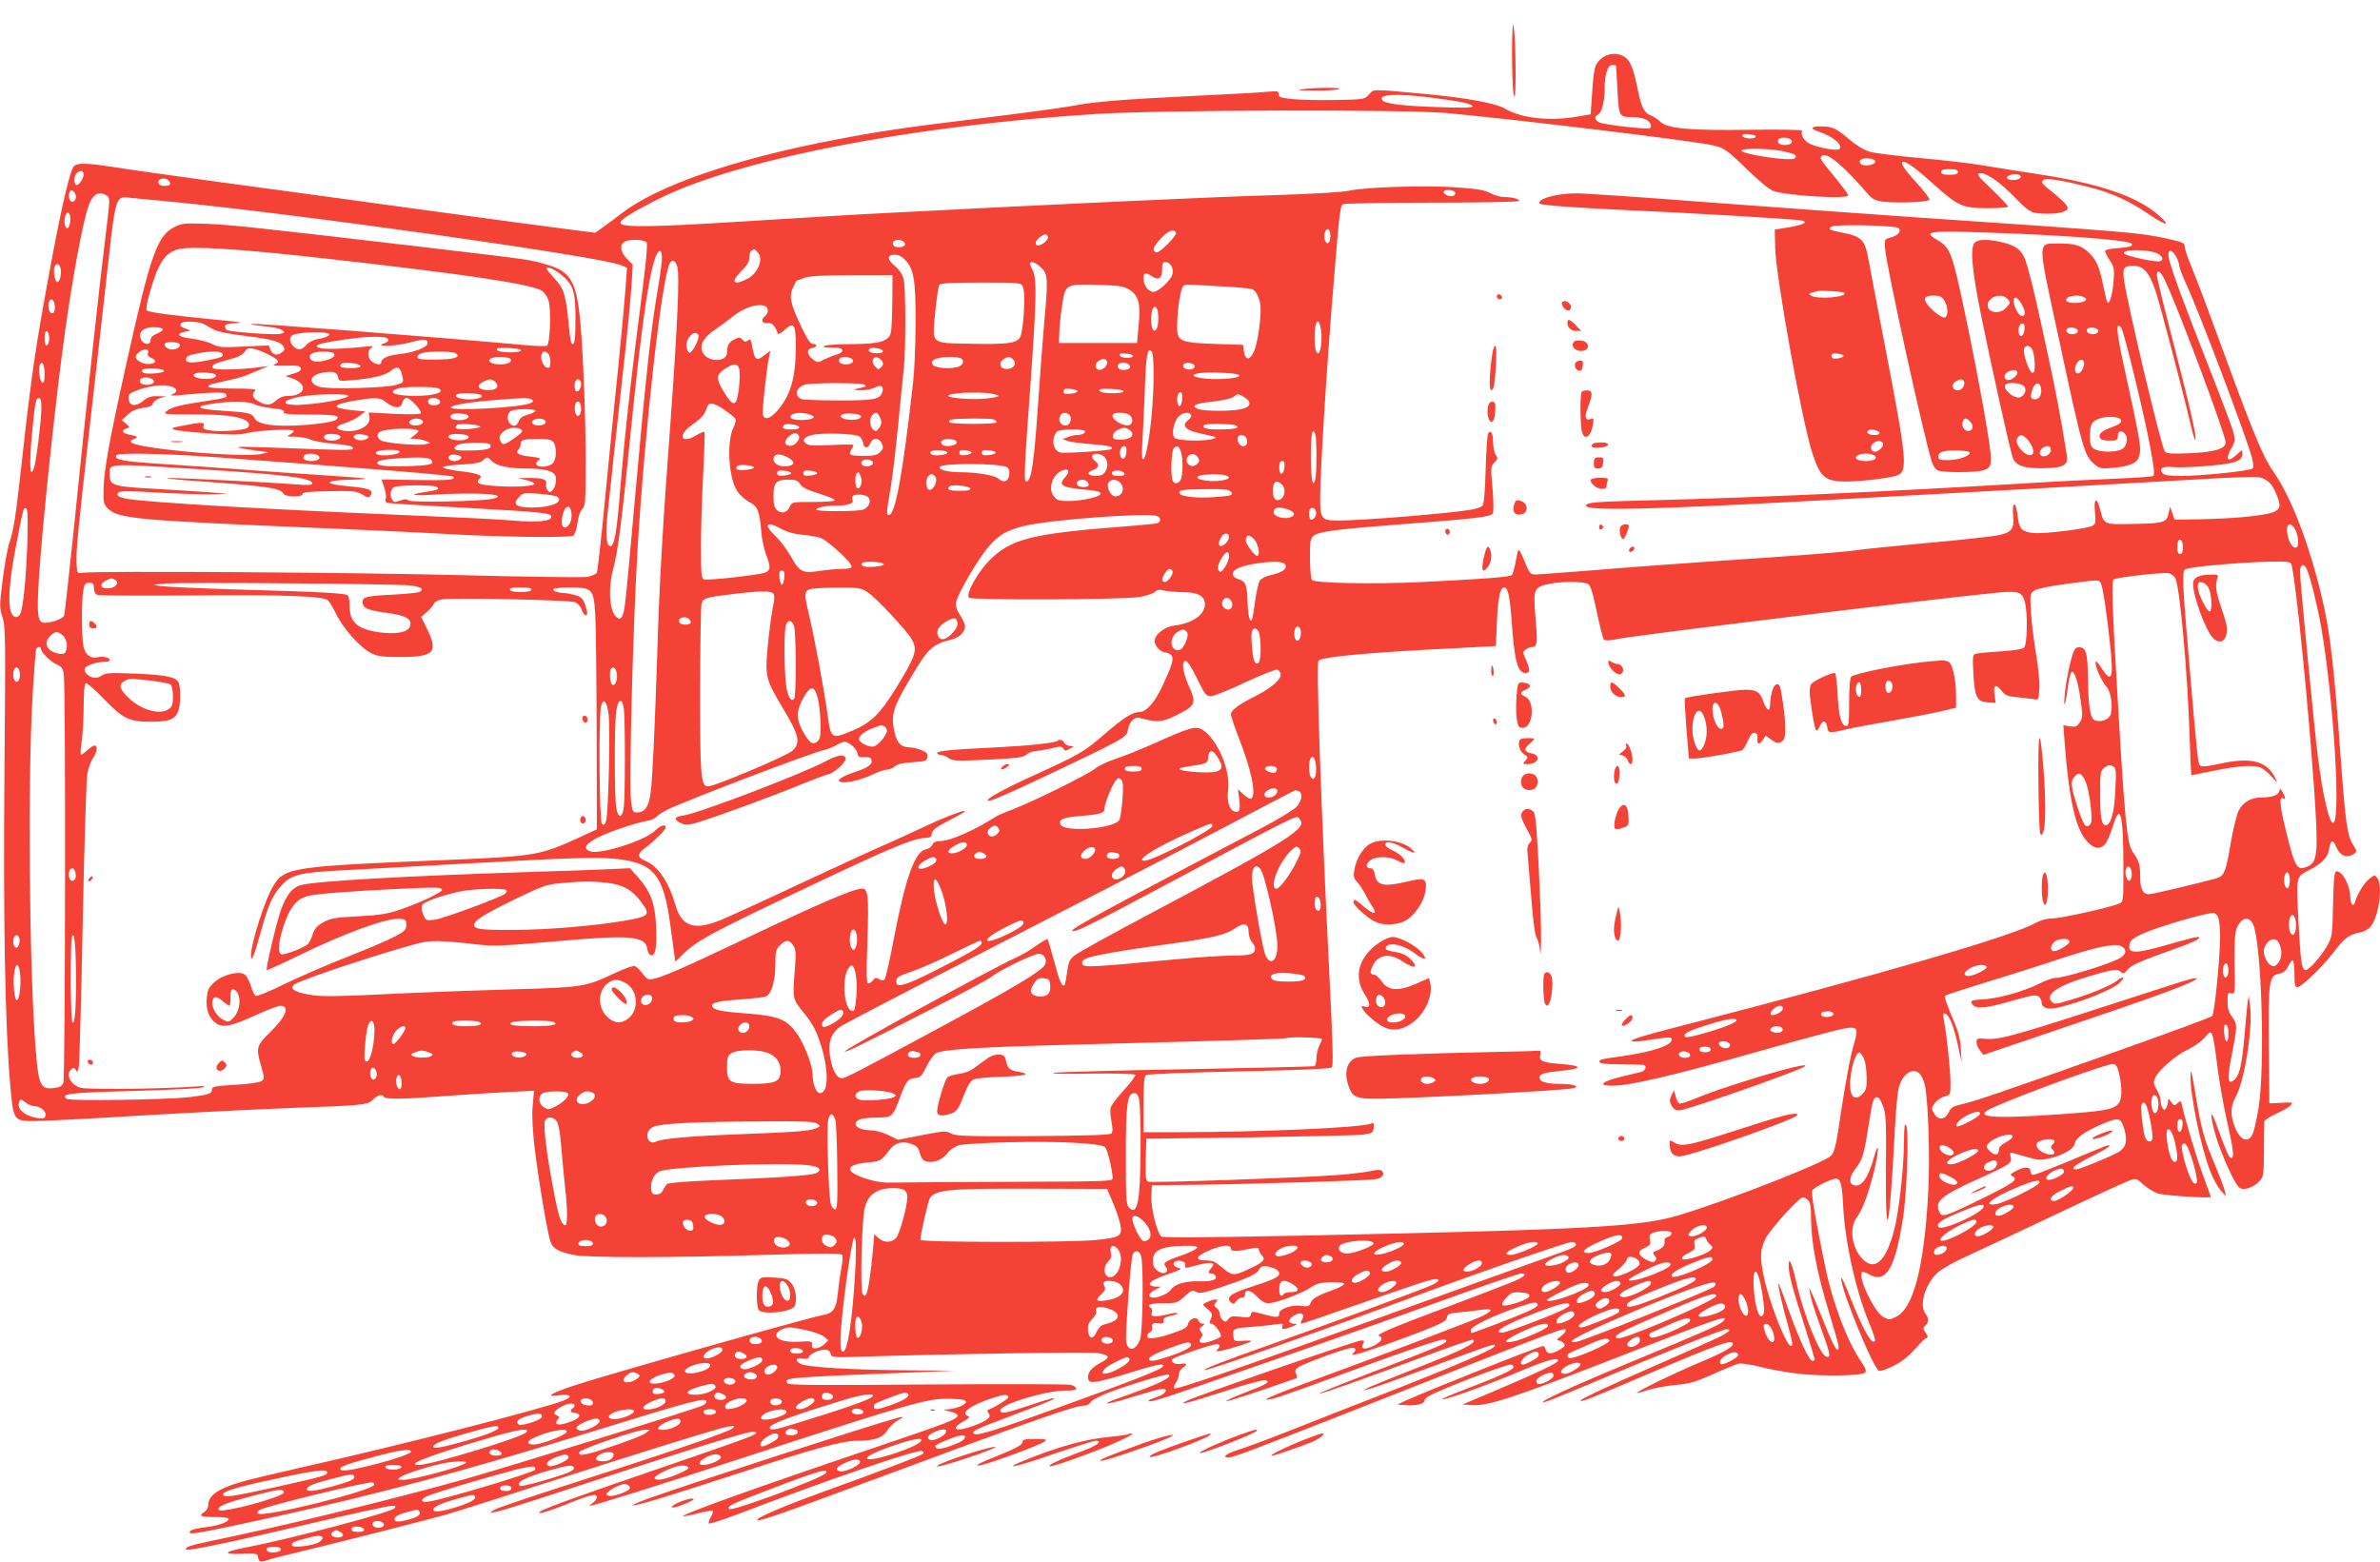 <?xml version="1.0" standalone="no"?>
<!DOCTYPE svg PUBLIC "-//W3C//DTD SVG 20010904//EN"
 "http://www.w3.org/TR/2001/REC-SVG-20010904/DTD/svg10.dtd">
<svg version="1.0" xmlns="http://www.w3.org/2000/svg"
 width="1280pt" height="840pt" viewBox="0 0 1280 840"
 preserveAspectRatio="xMidYMid meet">
<g transform="translate(0,840) scale(0.1,-0.1)"
fill="#f44336" stroke="none">
<path d="M8132 8110 c0 -102 4 -198 8 -215 6 -25 8 -20 10 30 4 110 -2 300
-10 335 -5 22 -8 -34 -8 -150z"/>
<path d="M8611 8084 c-34 -29 -39 -45 -49 -194 l-7 -105 -70 -12 c-152 -26
-300 -10 -390 42 -50 30 -209 59 -435 80 -294 27 -269 27 -297 -3 -25 -27 -26
-27 -181 -30 -87 -2 -191 1 -232 5 -64 7 -75 11 -73 27 1 16 -5 17 -65 12 -37
-4 -204 -13 -372 -21 -409 -20 -547 -31 -675 -55 -59 -11 -275 -40 -481 -65
-404 -49 -543 -69 -789 -116 -547 -105 -959 -247 -1155 -399 -36 -28 -82 -62
-102 -76 l-37 -26 -133 17 c-73 9 -425 56 -783 105 -357 49 -852 117 -1100
150 -247 34 -505 70 -572 81 -147 23 -197 24 -216 4 -20 -20 -66 -216 -126
-540 -81 -436 -102 -581 -156 -1070 -31 -280 -41 -342 -64 -414 -11 -31 -27
-122 -37 -202 -17 -139 -17 -148 0 -201 16 -51 16 -110 10 -824 -7 -799 3
-1366 31 -1689 17 -195 17 -195 134 -195 42 0 301 13 576 30 275 16 633 34
795 40 395 14 417 16 447 46 25 25 48 31 58 14 9 -14 106 -13 335 5 107 8 257
17 333 21 l139 7 -7 -79 c-5 -51 -1 -127 9 -217 20 -171 72 -483 88 -520 13
-34 44 -51 123 -67 75 -16 524 -16 1059 1 283 8 380 8 386 -1 4 -6 1 -41 -6
-78 -7 -37 -15 -98 -19 -136 -9 -79 -24 -100 -81 -110 -77 -14 -1159 -320
-1331 -377 -134 -44 -167 -66 -85 -54 62 8 76 -7 24 -28 -115 -46 -885 -242
-1418 -362 -137 -31 -280 -65 -319 -77 -124 -36 -175 -73 -175 -125 0 -13 -9
-28 -20 -35 -35 -22 -22 -28 55 -28 46 0 75 -4 75 -11 0 -16 -59 -37 -127 -44
-63 -8 -93 -19 -80 -31 8 -8 99 9 477 92 542 119 1005 244 1680 452 549 170
620 188 620 162 0 -5 -9 -14 -21 -20 -31 -17 -1052 -332 -1296 -401 -399 -111
-974 -251 -1354 -329 -106 -22 -139 -34 -127 -45 9 -9 258 43 694 146 209 49
393 89 409 89 26 0 27 -2 15 -14 -23 -22 -556 -163 -784 -207 -132 -25 -147
-41 -36 -37 82 3 85 2 88 -19 4 -26 12 -28 56 -13 17 6 76 21 131 34 207 49
753 188 835 212 47 14 261 82 475 151 626 201 987 313 1030 319 36 6 39 5 25
-9 -16 -18 -362 -136 -900 -308 -189 -61 -358 -118 -375 -127 -73 -38 11 -17
251 62 862 282 1107 359 1137 354 21 -3 20 -5 -8 -20 -16 -9 -176 -66 -355
-127 -655 -224 -816 -283 -787 -289 10 -2 69 17 132 42 137 56 175 65 175 43
0 -9 -10 -23 -22 -31 -12 -9 -19 -16 -16 -16 18 0 385 115 813 255 917 299
1006 325 1125 321 65 -2 85 -6 85 -17 0 -16 -54 -37 -100 -40 -27 -1 -25 -2
13 -11 23 -5 42 -15 42 -22 0 -20 -59 -42 -441 -171 -620 -209 -1046 -361
-1036 -371 2 -2 37 5 77 15 41 11 78 17 82 15 5 -3 1 -18 -9 -34 -9 -16 -14
-32 -11 -35 3 -4 73 19 155 50 484 185 965 350 991 340 10 -4 12 -9 6 -15 -10
-10 -220 -90 -539 -205 -180 -65 -333 -128 -349 -146 -23 -23 66 6 489 163
1045 388 1216 448 1274 448 9 0 21 9 28 19 6 10 49 33 94 50 116 44 319 105
326 97 17 -17 -62 -54 -267 -125 -126 -45 -61 -37 85 9 127 40 165 47 165 31
0 -13 -21 -27 -65 -42 -26 -8 -34 -14 -23 -17 10 -2 84 20 165 48 82 28 328
114 548 190 220 76 595 208 833 294 238 86 442 156 452 156 39 0 19 -19 -52
-48 -40 -16 -201 -78 -358 -137 -296 -111 -374 -145 -352 -152 24 -9 11 -31
-29 -51 -48 -24 -74 -20 -58 9 8 15 6 19 -9 19 -26 0 -896 -301 -942 -326 -49
-26 2 -13 205 52 116 38 212 64 221 60 27 -10 9 -21 -111 -67 -60 -23 -105
-44 -100 -46 8 -2 175 52 373 122 9 3 10 10 3 24 -8 14 -6 22 7 34 20 18 263
107 292 107 23 0 26 -10 8 -29 -11 -10 -7 -11 17 -5 49 11 220 72 357 125 104
41 127 54 130 72 3 19 11 23 68 28 36 3 89 9 119 14 62 8 63 -4 3 -34 -40 -20
-498 -195 -897 -341 -239 -88 -313 -121 -235 -105 19 4 121 39 225 77 491 181
689 249 704 243 14 -6 14 -8 -3 -21 -11 -7 -76 -35 -145 -62 -69 -27 -217 -84
-329 -127 -111 -43 -201 -80 -198 -82 4 -4 217 71 591 210 126 47 233 83 237
81 26 -16 -54 -56 -327 -162 -99 -39 -200 -80 -225 -91 -98 -46 22 -7 320 104
363 134 354 131 348 114 -5 -18 -229 -113 -603 -259 -159 -62 -387 -151 -505
-198 -118 -47 -242 -92 -274 -102 -57 -16 -87 -40 -50 -40 26 0 131 40 759
287 1091 430 1055 417 1055 394 0 -5 -12 -19 -27 -30 -20 -14 -23 -20 -12 -21
9 0 22 -7 29 -15 10 -12 6 -18 -22 -35 -42 -25 -68 -26 -75 0 -3 11 -9 20 -13
20 -20 0 -609 -235 -745 -296 l-40 -19 40 -3 c52 -5 105 6 105 21 0 7 8 17 18
24 55 34 414 173 447 173 8 0 15 -6 15 -14 0 -14 -75 -49 -278 -126 -62 -24
-110 -45 -108 -47 8 -8 241 75 399 142 159 67 227 87 227 67 0 -13 -103 -62
-340 -163 l-175 -74 53 -3 c89 -5 227 41 822 273 511 199 569 219 525 176 -20
-19 -110 -59 -486 -214 -245 -101 -450 -193 -476 -213 -29 -22 32 1 327 126
329 138 634 260 655 260 35 0 10 -20 -76 -59 -49 -23 -198 -89 -329 -146 -230
-100 -380 -171 -380 -179 0 -10 63 15 325 127 424 181 495 206 495 178 0 -17
-53 -47 -180 -100 -137 -58 -319 -146 -335 -162 -5 -5 17 0 50 12 33 11 101
24 152 29 79 7 108 15 205 58 62 28 124 53 138 57 15 3 66 -4 120 -18 52 -14
147 -30 210 -37 132 -14 334 -10 351 7 8 8 3 23 -21 58 -73 106 -151 309 -190
494 -53 254 -80 410 -74 426 7 17 101 65 129 65 24 0 32 -31 38 -150 10 -194
70 -462 142 -632 19 -45 32 -85 29 -90 -16 -26 -62 54 -134 235 -23 59 -44
106 -46 104 -20 -20 169 -488 202 -501 7 -3 40 9 74 25 55 28 88 55 146 122
11 13 26 26 34 29 10 3 10 9 -4 30 -15 22 -15 27 -1 38 19 16 19 39 0 64 -36
48 2 167 71 225 22 18 91 57 154 85 63 29 277 129 475 223 198 94 377 176 397
183 36 13 38 13 77 -23 22 -19 57 -41 78 -47 37 -11 283 -27 283 -18 0 2 -18
51 -39 109 -35 92 -98 303 -116 383 -6 27 -7 27 -24 12 -17 -15 -19 -15 -34 6
-15 22 -16 22 -17 3 0 -11 -5 -27 -10 -35 -9 -13 -11 -13 -20 0 -5 8 -10 26
-10 40 0 14 -9 40 -21 59 -17 29 -19 38 -8 63 17 41 110 122 177 153 31 15 71
43 88 63 29 34 32 35 42 17 5 -11 17 -83 26 -160 9 -77 32 -210 51 -295 38
-167 43 -214 23 -208 -12 4 -26 37 -83 193 -29 79 -29 34 0 -68 29 -101 102
-264 128 -285 22 -18 75 -1 108 34 23 25 24 32 25 167 0 78 1 148 2 155 1 7
30 26 65 42 35 16 70 36 77 45 13 15 9 17 -51 13 l-64 -3 -3 312 c-3 352 1
375 57 386 23 5 36 16 48 41 9 19 20 33 25 30 4 -3 8 -36 8 -75 0 -56 3 -69
16 -69 21 0 142 117 201 196 52 68 79 88 134 98 20 3 45 16 56 29 45 48 70
220 39 263 -14 19 -15 19 -42 -2 -28 -21 -66 -82 -77 -124 -9 -33 -27 -14 -27
28 0 47 -32 117 -59 131 -27 15 -29 4 -34 -189 -3 -147 -4 -158 -30 -205 -33
-60 -103 -138 -119 -133 -20 7 -26 53 -37 272 -12 235 -14 229 60 267 65 33
99 68 105 110 9 52 20 57 38 15 22 -53 61 -66 103 -34 8 7 6 18 -11 43 -31 45
-42 121 -66 450 -38 522 -58 692 -101 875 -70 296 -168 550 -265 687 -52 73
-110 213 -274 663 -67 184 -139 376 -161 427 -21 51 -39 102 -39 115 0 22 -8
25 -102 46 -148 31 -181 34 -1403 117 -286 20 -782 56 -1102 80 -321 25 -620
45 -666 45 -107 0 -218 -32 -195 -56 8 -8 215 -23 463 -34 341 -15 916 -49
944 -56 39 -9 11 -23 -70 -37 l-74 -12 2 -95 c3 -153 143 -930 199 -1104 43
-133 69 -156 181 -156 82 0 225 17 271 31 66 21 61 69 -73 764 -35 182 -69
359 -75 395 -20 112 -37 129 -149 150 -62 12 -71 17 -51 31 22 14 346 7 361
-8 17 -17 -4 -41 -45 -51 -30 -8 -31 -10 -28 -58 6 -91 210 -1020 253 -1152 6
-17 19 -37 29 -42 25 -13 209 -13 248 1 53 18 53 26 -4 354 -38 214 -112 579
-145 710 -29 113 -45 142 -95 171 -86 50 -61 54 265 43 397 -13 755 -40 774
-59 14 -13 -9 -20 -75 -25 -34 -2 -64 -8 -66 -14 -2 -5 9 -28 24 -50 25 -38
26 -47 21 -115 -5 -68 -22 -125 -33 -113 -3 3 -13 45 -23 94 -21 101 -37 136
-78 175 -40 38 -73 48 -158 48 -119 0 -119 28 -9 -480 135 -632 144 -661 197
-706 29 -24 36 -26 97 -21 87 8 129 24 141 54 18 49 17 58 -81 507 -38 176
-42 229 -12 194 15 -19 125 -472 157 -647 20 -106 24 -146 15 -151 -6 -4 -91
-10 -188 -14 -97 -4 -323 -15 -502 -26 -750 -45 -1440 -76 -1970 -90 -340 -8
-390 -12 -390 -30 0 -29 353 -21 1215 26 560 30 1799 99 2135 119 135 8 257
11 270 8 44 -11 68 -33 89 -83 30 -69 28 -88 -13 -105 -43 -18 -213 -35 -391
-38 l-140 -2 -12 35 -12 35 -7 -32 c-11 -54 -23 -58 -184 -61 -166 -4 -164 -5
-184 74 -19 74 -37 68 -29 -9 5 -58 4 -66 -15 -76 -29 -15 -259 -44 -315 -38
-58 5 -76 21 -83 73 -9 68 -14 85 -24 79 -4 -3 -6 -30 -3 -60 7 -69 -8 -89
-79 -104 -27 -6 -197 -25 -376 -41 -180 -17 -356 -34 -392 -40 -76 -11 -339
-31 -780 -60 -173 -12 -450 -32 -614 -46 -165 -13 -312 -24 -328 -24 -25 0
-32 6 -49 48 -45 107 -41 104 -56 28 -7 -39 -17 -74 -22 -79 -11 -11 -146 -21
-486 -38 -257 -12 -572 -6 -589 11 -6 6 -10 58 -11 116 0 96 2 107 21 123 27
22 131 35 469 61 411 31 484 40 494 59 4 9 4 69 -2 133 -10 114 -10 119 10
140 19 20 20 25 7 42 -8 11 -14 41 -14 67 0 49 -12 70 -27 47 -4 -7 -10 -95
-13 -195 -3 -119 -9 -186 -17 -194 -6 -6 -32 -15 -57 -20 -103 -19 -585 -59
-718 -59 -92 0 -98 8 -98 123 0 139 35 700 71 1137 32 394 37 432 51 441 7 5
223 9 481 9 263 0 467 4 467 9 0 11 -36 21 -80 21 -19 0 -53 9 -74 21 -31 17
-70 23 -180 31 -169 12 -485 2 -576 -17 -41 -9 -193 -18 -418 -25 -314 -9
-1216 -51 -2062 -95 -162 -8 -513 -29 -780 -46 -478 -30 -640 -33 -661 -12
-14 14 39 49 191 127 418 215 1363 400 2365 463 353 22 1658 25 1885 5 363
-33 1324 -149 1428 -173 65 -14 77 -22 192 -134 66 -64 118 -106 140 -113 81
-26 400 -44 400 -23 0 6 -28 44 -62 86 -90 109 -93 114 -81 126 25 25 113 -47
248 -204 26 -29 39 -36 85 -42 81 -9 243 -2 247 11 2 6 -30 48 -72 94 -67 73
-90 110 -67 110 18 0 80 -47 167 -126 125 -112 151 -124 288 -124 59 0 107 4
107 9 0 4 -39 46 -87 92 -77 73 -85 84 -65 87 33 5 107 -46 189 -131 49 -52
81 -76 103 -81 48 -9 125 -7 154 4 47 17 39 30 -89 134 -23 19 -27 27 -18 36
13 15 92 3 246 -36 122 -30 218 -74 326 -148 92 -62 120 -66 53 -6 -116 104
-323 174 -662 225 -96 15 -227 35 -290 46 -63 11 -214 28 -335 39 -121 11
-243 26 -270 34 -32 10 -72 34 -110 67 -70 59 -91 69 -149 69 -59 0 -64 -11
-15 -28 78 -26 133 -72 111 -94 -11 -11 -114 7 -157 28 -33 15 -54 51 -42 71
3 5 -119 7 -271 5 -333 -5 -453 6 -491 42 -14 14 -38 29 -53 35 -33 12 -52 48
-67 126 -23 115 -40 163 -67 184 -38 30 -95 28 -133 -5z m80 -36 c1 -2 4 -61
8 -131 7 -143 9 -147 78 -147 23 0 53 -4 68 -10 28 -11 43 -36 29 -49 -10 -9
-234 16 -271 30 -26 10 -31 34 -9 42 20 8 36 70 36 137 0 79 16 130 40 130 11
0 21 -1 21 -2z m-994 -173 c158 -20 223 -34 223 -47 0 -8 -55 -9 -187 -4 -185
6 -278 17 -296 35 -34 34 70 40 260 16z m1746 -210 c-4 -15 -66 -12 -71 3 -3
10 6 13 34 10 22 -2 38 -7 37 -13z m186 -14 c20 -13 4 -31 -29 -31 -30 0 -45
13 -35 30 8 12 45 13 64 1z m-36 -65 c66 -15 75 -22 59 -38 -18 -18 -298 24
-286 43 8 14 161 10 227 -5z m492 -56 c0 -18 -62 -27 -77 -12 -18 18 3 33 40
30 25 -2 37 -8 37 -18z m445 -55 c0 -11 -12 -15 -45 -15 -33 0 -45 4 -45 15 0
11 12 15 45 15 33 0 45 -4 45 -15z m-10080 -13 c0 -23 -29 -64 -41 -57 -13 9
-11 49 3 63 18 18 38 15 38 -6z m10417 -16 c-5 -15 -57 -20 -70 -7 -7 7 -3 13
13 19 29 11 62 4 57 -12z m-9958 -19 c6 -8 8 -17 4 -20 -10 -11 -51 -8 -58 3
-17 27 33 42 54 17z m-501 -91 c-2 -12 -10 -21 -18 -21 -16 0 -25 28 -16 52 9
23 38 -4 34 -31z m7419 28 c2 -6 -3 -14 -12 -18 -20 -7 -58 11 -49 25 8 13 56
7 61 -7z m-7252 -17 c17 -13 17 -19 -4 -188 -41 -332 -108 -952 -175 -1614
-25 -242 -48 -448 -51 -456 -6 -17 -66 -39 -104 -39 -39 0 -44 38 -32 235 18
286 90 971 142 1340 40 286 95 583 125 667 22 64 58 84 99 55z m345 -32 c686
-66 2308 -295 2419 -341 l33 -14 -7 -102 c-4 -57 -22 -251 -40 -433 -19 -181
-51 -501 -71 -710 -20 -209 -40 -387 -44 -395 -4 -8 -27 -18 -51 -23 -24 -4
-325 0 -669 9 -567 15 -1972 24 -2045 13 -30 -4 -30 -3 -33 46 -4 64 6 172 67
710 28 242 66 584 86 760 60 540 51 509 144 500 31 -3 126 -12 211 -20z m-542
-105 c-2 -19 -8 -35 -14 -37 -15 -5 -23 38 -12 67 12 33 30 12 26 -30z m6777
-80 c0 -38 -20 -52 -30 -21 -8 27 3 63 18 58 7 -2 12 -19 12 -37z m-830 19 c9
-13 -90 -112 -106 -107 -25 8 -19 28 22 73 40 44 71 56 84 34z m-689 -21 c8
-13 -30 -48 -52 -48 -22 0 -17 27 8 44 27 19 35 20 44 4z m-2158 -33 c5 -10
-3 -101 -20 -233 -65 -499 -99 -810 -123 -1101 -18 -229 -32 -303 -54 -299
-21 4 -25 66 -12 188 6 52 24 223 41 380 17 157 42 386 56 510 13 124 27 273
31 331 l6 105 -32 33 c-34 35 -40 74 -13 90 28 17 110 13 120 -4z m1381 6 c7
-5 10 -14 7 -20 -9 -14 -53 -15 -61 -1 -15 25 24 40 54 21z m-785 -57 c35 -34
4 -114 -55 -144 -77 -40 -92 -17 -29 45 30 30 40 47 40 71 0 18 6 35 13 37 6
3 13 6 14 6 1 1 9 -6 17 -15z m7534 -10 c24 -16 29 -32 9 -39 -19 -8 -190 29
-194 42 -9 25 144 22 185 -3z m-8048 -22 c0 -21 -9 -88 -19 -148 -38 -215 -66
-469 -126 -1144 -25 -283 -49 -541 -54 -573 -9 -67 -22 -87 -45 -67 -39 32
-47 155 -17 264 23 82 48 276 91 711 69 694 118 995 160 995 6 0 10 -17 10
-38z m8143 9 c9 -16 17 -38 17 -49 0 -10 18 -57 39 -103 68 -146 323 -820 353
-933 8 -30 9 -49 2 -56 -13 -13 -272 -40 -384 -40 -67 0 -91 4 -100 15 -20 24
2 38 52 33 55 -7 270 9 323 23 43 12 55 23 55 53 0 18 -3 17 -28 -7 -51 -49
-67 -31 -31 33 20 35 21 43 10 87 -7 26 -66 183 -131 348 -136 345 -210 546
-217 593 -7 42 16 44 40 3z m-6833 -21 c45 -48 55 -110 54 -340 0 -113 -6
-254 -13 -315 -56 -498 -96 -715 -130 -715 -15 0 -14 9 9 146 11 66 29 220 41
344 12 124 25 259 30 300 11 110 11 439 -2 482 -6 23 -24 49 -44 65 -45 36
-46 63 -4 63 22 0 40 -9 59 -30z m-1227 -36 c12 -43 1 -304 -32 -764 -49 -661
-64 -921 -76 -1310 -13 -398 -26 -688 -36 -755 -10 -76 -31 -105 -74 -105 -21
0 -24 6 -31 58 -12 97 10 951 36 1377 40 648 129 1437 172 1518 13 25 30 17
41 -19z m1956 -3 c37 -35 39 -57 16 -309 -8 -92 -22 -270 -30 -397 -24 -351
-38 -445 -66 -445 -14 0 -10 70 27 580 28 394 30 513 9 554 -8 15 -15 32 -15
37 0 18 29 8 59 -20z m701 8 c7 -11 9 -31 6 -43 -8 -33 -76 -96 -102 -96 -28
0 -54 35 -54 72 0 32 10 35 45 12 37 -24 55 -12 55 36 0 33 3 40 20 40 10 0
24 -9 30 -21z m-5975 -9 c9 -28 -4 -82 -18 -77 -13 4 -22 60 -13 83 8 20 24
17 31 -6z m11214 -18 c17 -16 38 -59 54 -107 26 -79 160 -591 192 -733 9 -40
19 -71 22 -68 9 9 -26 165 -117 517 -50 191 -90 356 -90 368 0 33 18 25 40
-20 60 -117 330 -837 330 -879 0 -34 -60 -52 -195 -58 -96 -4 -123 -2 -132 9
-19 23 -201 791 -220 924 -8 63 -1 75 47 75 32 0 48 -6 69 -28z m-6740 -164
c-1 -79 -4 -154 -8 -168 -12 -46 -61 -60 -206 -61 -71 0 -139 -4 -150 -9 -14
-6 -4 -9 38 -9 43 -1 57 -5 57 -16 0 -8 -12 -18 -27 -21 -16 -4 -46 -16 -67
-26 -38 -20 -39 -20 -65 0 -33 24 -34 56 -3 60 26 4 30 22 4 22 -14 0 -31 26
-65 98 -57 121 -64 158 -42 206 10 20 18 36 19 36 0 0 19 7 41 15 30 11 94 14
258 15 l217 0 -1 -142z m702 80 c16 -31 4 -244 -16 -274 -20 -31 -69 -37 -269
-33 -214 5 -203 -6 -186 171 7 73 17 139 22 146 8 9 65 12 224 12 209 0 214 0
225 -22z m569 -14 c53 -31 65 -73 54 -192 l-9 -97 -210 0 -210 0 2 55 c1 30 7
93 14 139 17 123 19 124 188 119 114 -3 142 -7 171 -24z m490 16 c85 -4 163
-11 173 -15 27 -11 47 -59 47 -112 -1 -74 -18 -184 -37 -226 -21 -47 -46 -46
-53 3 l-5 35 -150 5 c-151 5 -186 13 -199 46 -15 38 5 235 26 262 12 14 -1 14
198 2z m3358 -35 c23 -23 -144 -37 -178 -15 -16 10 -12 12 35 24 20 5 137 -2
143 -9z m538 -40 c22 -34 24 -88 2 -93 -17 -3 -82 49 -99 80 -15 27 -3 38 41
38 31 0 43 -5 56 -25z m754 15 c13 -9 13 -11 0 -20 -20 -13 -87 -13 -96 1 -15
25 64 40 96 19z m-10915 -51 c0 -24 -5 -34 -15 -34 -16 0 -25 37 -16 62 10 26
31 8 31 -28z m3819 5 c20 -8 21 -38 1 -54 -25 -21 -18 -41 12 -38 25 3 39 -10
57 -57 2 -5 17 3 34 19 52 48 62 33 62 -87 0 -171 -29 -268 -103 -350 -37 -40
-64 -47 -74 -20 -6 15 19 247 34 317 l6 30 -28 -22 c-48 -38 -56 -32 -71 51
-5 31 -9 35 -21 26 -11 -10 -17 -9 -30 4 -14 14 -19 14 -43 2 -30 -16 -40 -33
-40 -71 0 -53 -100 -54 -129 -3 -22 39 0 82 63 125 28 19 73 52 100 74 60 47
130 69 170 54z m2110 -20 c9 -24 7 -87 -4 -104 -22 -33 -39 40 -24 98 7 26 19
29 28 6z m881 -110 c7 -49 -2 -124 -15 -124 -13 0 -20 29 -20 85 0 92 23 117
35 39z m4070 -4 c0 -17 -34 -24 -54 -11 -7 5 -10 14 -6 20 10 17 60 9 60 -9z
m110 0 c0 -17 -34 -24 -54 -11 -7 5 -10 14 -6 20 10 17 60 9 60 -9z m-11020
-40 c0 -18 -6 -35 -12 -37 -9 -3 -13 8 -13 37 0 29 4 40 13 38 6 -3 12 -20 12
-38z m3491 16 c7 -19 -34 -98 -49 -93 -7 2 -13 18 -15 35 -5 46 50 95 64 58z
m992 -83 c2 -9 -8 -13 -32 -13 -34 0 -52 11 -39 24 11 11 66 2 71 -11z m1456
-151 c-1 -183 -34 -432 -57 -432 -6 0 -8 32 -3 93 3 50 9 175 13 277 6 186 14
233 36 210 8 -7 12 -57 11 -148z m-111 123 c-4 -15 -66 -12 -71 3 -3 10 6 13
34 10 22 -2 38 -7 37 -13z m3822 0 c0 -5 -15 -11 -32 -13 -25 -3 -33 1 -33 13
0 12 8 16 33 13 17 -2 32 -7 32 -13z m-5336 -14 c20 -13 4 -31 -29 -31 -30 0
-45 13 -35 30 8 12 45 13 64 1z m165 -13 c8 -14 7 -21 -5 -33 -14 -14 -17 -14
-33 4 -21 23 -14 54 10 49 9 -2 22 -11 28 -20z m420 16 c22 -8 20 -31 -3 -44
-32 -16 -126 -13 -142 6 -11 14 -10 18 6 30 19 14 110 19 139 8z m287 -10 c19
-23 -1 -49 -37 -49 -35 0 -46 32 -18 52 24 17 39 16 55 -3z m503 -9 c6 -17
-19 -45 -40 -45 -24 0 -29 31 -9 46 24 18 41 18 49 -1z m5250 -32 c-13 -37
-44 -44 -44 -9 0 31 28 62 43 47 7 -7 8 -20 1 -38z m-10964 -34 c0 -36 -4 -49
-12 -47 -14 5 -23 70 -14 95 11 28 26 1 26 -48z m5829 52 c7 -5 10 -14 7 -20
-9 -14 -53 -15 -61 -1 -15 25 24 40 54 21z m356 -11 c0 -17 -34 -24 -54 -11
-7 5 -10 14 -6 20 10 17 60 9 60 -9z m-2449 -16 c4 -15 3 -61 -2 -103 -12 -99
-28 -104 -78 -24 -46 74 -46 95 1 128 48 32 71 32 79 -1z m2686 -30 c18 -11
-29 -21 -107 -23 -109 -2 -181 21 -102 32 47 7 193 1 209 -9z m3901 -36 c7
-21 -12 -48 -34 -48 -28 0 -37 30 -14 46 23 17 42 18 48 2z m-5914 -17 c12 -8
8 -11 -15 -16 -50 -11 -50 -13 -4 -14 25 -1 58 6 74 14 34 18 51 8 41 -24 -12
-39 -41 -45 -230 -45 -99 0 -190 3 -202 7 -42 15 -36 58 12 77 28 12 307 12
324 1z m1146 -36 c0 -5 -17 -11 -37 -13 -30 -3 -38 0 -38 13 0 13 8 16 38 13
20 -2 37 -7 37 -13z m248 0 c-4 -15 -125 -13 -131 3 -3 10 12 12 65 10 39 -2
67 -7 66 -13z m-719 -11 c25 -4 46 -10 46 -14 0 -4 -31 -10 -68 -14 -75 -7
-202 2 -202 15 0 15 145 23 224 13z m1034 -31 c-3 -42 -21 -51 -26 -15 -4 29
4 52 18 52 7 0 10 -15 8 -37z m325 16 c49 -26 49 -55 0 -68 -49 -14 -204 -14
-239 -1 -43 17 -17 30 79 40 49 5 97 16 109 24 27 19 24 19 51 5z m-6461 -80
c-4 -90 -29 -279 -40 -309 -22 -56 -25 17 -10 187 17 177 21 197 41 190 8 -3
11 -26 9 -68z m3676 5 c29 -19 55 -41 58 -49 3 -7 -2 -27 -11 -44 -38 -75 -27
-272 20 -343 14 -21 43 -47 64 -58 46 -23 56 -48 65 -158 3 -40 15 -96 26
-125 26 -68 25 -86 -5 -97 -34 -13 -311 -44 -330 -36 -13 4 -15 33 -15 178 0
95 5 271 12 390 6 120 9 220 6 224 -3 3 -21 -4 -39 -15 -88 -54 -109 -3 -24
56 51 36 65 53 79 96 8 26 36 21 94 -19z m459 -25 c22 -8 24 -12 13 -19 -21
-13 -107 -12 -116 1 -16 26 51 38 103 18z m271 -4 c13 -13 -19 -26 -58 -23
-45 3 -65 22 -33 31 20 6 83 1 91 -8z m102 -4 c14 -26 13 -44 -4 -66 -12 -16
-16 -17 -30 -6 -19 16 -21 62 -4 79 17 17 26 15 38 -7z m1018 10 c20 -12 11
-55 -12 -59 -27 -6 -48 25 -35 49 10 20 26 24 47 10z m323 -1 c23 -13 25 -48
4 -56 -32 -12 -104 33 -90 56 8 13 61 13 86 0z m335 -1 c4 -7 -4 -20 -17 -30
-35 -26 -15 -51 52 -67 30 -7 65 -15 79 -18 23 -6 24 -7 5 -14 -37 -15 -192
-12 -208 5 -19 19 -4 92 25 118 23 19 53 22 64 6z m5002 -30 c2 -12 -11 -22
-45 -35 -58 -21 -78 -37 -70 -58 5 -11 20 -16 52 -16 41 0 45 2 45 25 0 28 21
33 39 11 20 -24 9 -69 -19 -83 -35 -18 -121 -16 -148 3 -18 12 -22 25 -22 64
0 64 7 80 44 96 43 19 120 14 124 -7z m-6064 5 c9 -3 16 -10 16 -15 0 -12
-247 -12 -255 0 -3 5 3 12 12 14 27 7 209 8 227 1z m5250 -10 c20 -20 20 -43
0 -51 -23 -8 -47 20 -39 46 8 25 18 26 39 5z m-6296 -31 c2 -9 -10 -13 -42
-13 -43 0 -55 7 -39 24 12 11 76 2 81 -11z m2350 8 c22 -14 -11 -21 -93 -21
-68 0 -94 8 -78 24 9 9 156 7 171 -3z m-572 -25 c32 -24 7 -51 -47 -51 -37 0
-44 3 -44 20 0 11 11 25 25 32 32 16 42 16 66 -1z m-242 -5 c7 -10 -16 -21
-44 -21 -10 0 -31 -5 -47 -11 l-28 -11 24 -9 c14 -6 71 -13 128 -18 96 -7 124
-14 111 -26 -8 -9 -249 -25 -275 -19 -40 10 -51 72 -20 112 11 14 143 17 151
3z m4274 -8 c2 -9 -7 -13 -27 -13 -30 0 -46 11 -34 24 11 11 56 2 61 -11z
m-3034 -9 c8 -20 8 -212 0 -241 -14 -53 -24 -3 -24 123 0 122 8 160 24 118z
m-2777 -9 c8 -21 -26 -57 -51 -53 -28 4 -31 23 -7 47 25 25 49 27 58 6z m326
-3 c9 -8 17 -23 19 -34 4 -31 26 -33 38 -4 13 34 47 34 62 1 10 -22 9 -29 -9
-47 -17 -17 -34 -20 -87 -20 -75 0 -85 5 -68 32 7 11 12 23 12 26 0 4 -53 4
-118 0 -92 -5 -122 -3 -136 7 -24 18 -14 34 27 46 47 15 240 9 260 -7z m2082
-12 c7 -24 -1 -40 -20 -40 -17 0 -34 30 -28 48 7 19 41 14 48 -8z m-1560 -20
c0 -18 -62 -27 -77 -12 -18 18 3 33 40 30 25 -2 37 -8 37 -18z m4982 -6 c5
-15 -24 -44 -43 -44 -24 0 -29 31 -8 47 21 15 45 14 51 -3z m-4069 -46 c-3
-35 -22 -48 -32 -22 -9 24 2 54 20 54 11 0 14 -9 12 -32z m292 6 c13 -33 13
-130 0 -155 -13 -23 -36 -25 -44 -3 -11 29 -6 160 6 172 18 18 27 15 38 -14z
m-1255 -9 c0 -11 -59 -19 -82 -11 -8 3 -11 11 -8 16 8 14 90 9 90 -5z m130 0
c0 -5 -15 -11 -32 -13 -25 -3 -33 1 -33 13 0 12 8 16 33 13 17 -2 32 -7 32
-13z m130 0 c0 -5 -17 -11 -37 -13 -30 -3 -38 0 -38 13 0 13 8 16 38 13 20 -2
37 -7 37 -13z m5239 0 c-2 -19 -60 -39 -114 -40 -48 0 -55 2 -55 20 0 12 9 22
25 26 36 11 145 6 144 -6z m-6346 -32 c30 -19 23 -37 -16 -41 -39 -4 -72 13
-72 38 0 33 39 34 88 3z m1682 17 c26 -14 34 -57 15 -86 -11 -18 -25 -24 -50
-24 -42 0 -55 17 -22 29 37 14 43 31 17 51 -38 28 -4 54 40 30z m514 -12 c8
-14 7 -21 -6 -34 -30 -30 -75 9 -48 42 16 18 39 15 54 -8z m3635 13 c24 -15 1
-31 -44 -31 -45 0 -68 16 -44 31 8 5 28 9 44 9 17 0 36 -4 44 -9z m-5384 -41
c0 -18 -43 -26 -57 -12 -16 16 2 33 30 30 16 -2 27 -9 27 -18z m2213 -22 c-4
-46 -28 -49 -28 -4 0 26 4 36 16 36 11 0 14 -8 12 -32z m-1495 0 c13 -7 17
-18 15 -41 -4 -37 -30 -47 -58 -22 -20 18 -115 35 -207 35 -68 0 -122 15 -107
30 20 20 318 18 357 -2z m-1358 -3 c0 -5 -21 -11 -47 -13 -45 -3 -58 4 -41 22
11 10 88 3 88 -9z m1676 -49 c-44 -46 -23 -59 117 -71 50 -5 72 -11 72 -20 0
-17 -96 -39 -173 -40 -51 0 -62 3 -79 25 -34 42 -8 119 47 140 32 13 41 -7 16
-34z m-1476 19 c0 -5 -17 -11 -37 -13 -30 -3 -38 0 -38 13 0 13 8 16 38 13 20
-2 37 -7 37 -13z m140 0 c0 -5 -17 -11 -37 -13 -30 -3 -38 0 -38 13 0 13 8 16
38 13 20 -2 37 -7 37 -13z m1653 -2 c2 -9 -8 -13 -32 -13 -26 0 -36 4 -36 16
0 19 61 16 68 -3z m-1418 -19 c11 -28 -4 -69 -21 -59 -10 7 -12 68 -2 78 10
11 13 9 23 -19z m400 2 c15 -19 -7 -71 -30 -71 -19 0 -26 51 -9 71 15 18 23
18 39 0z m1558 8 c35 -10 26 -22 -22 -29 -74 -11 -166 13 -108 28 26 7 104 7
130 1z m-2284 -49 c12 -18 39 -31 101 -50 47 -15 85 -30 85 -36 0 -5 -50 -9
-115 -9 -113 0 -116 0 -127 -25 -15 -33 -44 -41 -69 -19 -15 13 -19 31 -19 75
0 73 14 89 80 89 40 0 50 -4 64 -25z m1545 12 c6 -8 8 -17 4 -20 -10 -11 -51
-8 -58 3 -17 27 33 42 54 17z m175 -3 c29 -29 13 -74 -26 -74 -24 0 -49 50
-37 73 12 21 43 22 63 1z m870 -10 c28 -27 12 -84 -23 -84 -21 0 -31 34 -23
75 5 29 23 32 46 9z m-1676 -21 c3 -10 -13 -13 -57 -13 -57 0 -71 6 -54 24 12
12 106 2 111 -11z m1401 -17 c17 -20 7 -23 -89 -30 -94 -7 -181 3 -187 21 -6
17 19 21 148 22 89 1 119 -2 128 -13z m-1949 -31 c17 -20 3 -54 -27 -66 -31
-11 -253 -12 -253 0 0 10 50 21 100 21 63 0 102 11 96 27 -4 8 -4 19 0 24 9
14 70 10 84 -6z m-4523 -248 c-7 -193 -23 -351 -38 -379 -14 -26 -38 -22 -49
8 -19 50 -10 173 26 357 41 213 40 210 55 201 9 -5 10 -55 6 -187z m6782 182
c39 -14 40 -35 3 -44 -34 -7 -82 9 -82 28 0 29 26 34 79 16z m149 -13 c4 -20
-16 -48 -29 -40 -11 6 -12 48 -2 58 11 10 28 1 31 -18z m-854 -22 c20 -8 21
-30 1 -38 -8 -3 -77 -10 -153 -16 -525 -39 -640 -68 -757 -191 -61 -64 -122
-176 -104 -194 14 -14 832 -11 918 4 35 6 72 18 82 27 13 12 25 14 46 8 15 -4
60 -8 98 -9 86 0 125 -20 125 -64 0 -58 -64 -103 -164 -116 -55 -7 -106 -48
-106 -84 0 -26 34 -61 59 -61 10 0 24 -7 31 -15 15 -18 3 -56 -51 -171 -40
-84 -85 -134 -121 -134 -37 0 -86 -31 -190 -121 -108 -94 -136 -110 -403 -231
-137 -63 -231 -115 -223 -124 9 -8 78 21 363 156 360 171 390 187 391 224 1
15 11 37 22 49 20 20 25 20 67 9 69 -18 100 -15 168 19 111 56 114 63 66 170
-30 71 -35 124 -11 124 8 0 35 -43 60 -95 44 -90 49 -95 77 -94 17 1 99 34
183 74 84 39 161 70 170 68 9 -2 18 -13 20 -24 4 -27 -49 -74 -130 -115 -95
-48 -138 -79 -138 -101 0 -11 21 -72 46 -136 66 -171 92 -300 63 -318 -6 -3
-24 7 -41 22 l-30 29 7 -56 c7 -58 0 -74 -28 -63 -26 9 -40 59 -32 113 14 106
-55 271 -137 325 -35 23 -68 14 -252 -69 -78 -35 -176 -74 -219 -88 -43 -14
-92 -38 -110 -53 -36 -30 -333 -177 -442 -218 -38 -15 -77 -31 -85 -36 -116
-75 -248 -133 -301 -134 -26 0 -39 -6 -45 -21 -5 -11 -19 -21 -32 -23 -60 -9
-110 -146 -173 -472 -22 -118 -45 -220 -51 -227 -8 -9 -14 -9 -29 0 -17 10
-22 9 -33 -5 -7 -10 -19 -18 -26 -18 -10 0 -11 46 -5 224 8 252 4 286 -29 286
-45 0 -215 -73 -651 -280 -308 -146 -422 -196 -473 -206 -25 -5 -33 -1 -56 29
-15 19 -34 38 -42 41 -8 3 -58 -15 -111 -40 -153 -72 -170 -75 -528 -85 -176
-5 -428 -14 -560 -20 -432 -21 -482 -21 -554 -9 -78 13 -107 34 -77 55 35 26
474 171 666 221 67 17 118 16 315 -6 98 -11 133 -9 485 22 347 30 424 21 432
-50 2 -16 10 -28 20 -30 24 -5 32 47 26 167 -6 114 -30 178 -98 254 l-42 47
-106 -5 c-59 -3 -249 -10 -422 -15 -681 -22 -1162 -49 -1242 -71 -45 -12 -77
-51 -107 -133 -23 -63 -83 -317 -76 -324 2 -2 77 32 167 76 247 121 482 207
550 200 29 -3 33 -6 33 -33 0 -26 -7 -34 -60 -62 -33 -18 -148 -67 -255 -109
-107 -42 -259 -108 -338 -146 -78 -39 -148 -68 -156 -65 -7 3 -19 26 -26 51
-7 25 -21 53 -31 62 -28 25 -119 3 -167 -40 -30 -28 -36 -40 -40 -88 -5 -62
13 -108 53 -134 36 -23 82 -13 211 46 60 27 119 50 132 50 53 0 30 -59 -53
-140 -75 -73 -79 -86 -53 -176 21 -72 21 -77 4 -89 -10 -8 -67 -16 -142 -20
-110 -7 -124 -9 -124 -26 0 -22 -16 -27 -117 -40 -115 -14 -645 -23 -663 -10
-40 27 11 34 360 43 193 5 361 14 373 19 16 7 5 8 -39 5 -160 -13 -581 -18
-620 -7 -55 15 -83 73 -50 100 11 10 16 9 24 -5 8 -14 10 -11 16 17 3 19 13
369 21 779 8 410 19 770 25 800 6 30 19 67 30 82 22 30 27 68 8 68 -7 0 -24
-12 -40 -27 -15 -14 -30 -24 -33 -21 -3 3 -1 36 5 74 5 38 10 122 10 186 0 71
4 119 11 123 5 4 49 -34 97 -84 106 -109 135 -123 256 -123 128 0 153 22 155
140 1 29 -4 62 -9 72 -16 29 -71 40 -236 47 -132 5 -154 4 -177 -11 -28 -19
-56 -15 -82 10 -8 8 -12 21 -9 29 7 16 64 35 107 35 15 0 27 4 27 9 0 14 -35
23 -63 16 -37 -10 -65 10 -77 53 -11 42 -13 246 -2 307 6 34 11 40 32 40 21 0
25 -5 25 -29 1 -20 7 -32 20 -36 11 -4 241 -5 510 -3 483 5 701 -3 729 -26 7
-6 28 -41 45 -76 38 -77 128 -178 185 -207 35 -18 59 -22 156 -22 184 0 208
24 149 147 l-34 69 31 26 c17 15 34 35 37 44 4 10 22 20 44 24 54 10 684 -3
715 -15 15 -6 30 -22 36 -40 13 -37 37 -43 28 -6 -15 60 -25 74 -63 84 -21 6
-47 11 -58 11 -33 0 -65 12 -59 21 3 5 43 9 88 9 121 0 129 -8 137 -142 4 -56
7 -341 8 -631 l1 -528 -87 -40 c-217 -100 -238 -104 -703 -124 -853 -35 -888
-40 -950 -140 -45 -73 -120 -308 -120 -374 1 -42 15 -9 54 132 40 142 61 189
106 240 54 62 99 74 340 86 118 6 373 20 565 31 625 35 784 41 889 31 211 -20
265 -84 301 -356 8 -60 18 -130 21 -154 l6 -44 46 45 c65 63 146 108 483 269
612 293 745 350 817 352 23 1 32 6 32 17 0 24 24 42 109 85 158 79 24 40 -154
-45 -61 -28 -159 -74 -220 -100 -60 -26 -263 -120 -450 -207 -187 -88 -375
-174 -417 -191 -141 -59 -211 -37 -244 76 -37 128 -94 213 -164 242 -43 18
-44 36 -3 67 54 41 113 99 113 112 0 20 -28 12 -57 -17 -53 -54 -298 -131
-350 -111 -40 15 -24 41 46 76 67 32 199 77 263 88 21 4 43 14 49 22 7 8 30
24 52 35 93 47 780 309 847 323 19 4 49 16 66 26 17 10 38 19 46 19 24 0 66
-38 70 -63 2 -18 9 -22 36 -19 22 1 35 -3 38 -13 10 -24 -13 -42 -80 -65 -35
-11 -72 -27 -82 -35 -18 -13 -18 -14 -1 -21 25 -9 111 11 172 41 28 14 61 25
74 25 14 0 33 8 44 18 13 12 42 19 96 22 70 5 76 7 79 28 3 18 -4 26 -32 37
-19 8 -48 15 -63 15 -47 0 -70 24 -83 86 -19 88 -7 128 77 270 105 179 124
197 230 224 43 11 73 40 73 72 0 10 -12 36 -26 58 -20 30 -25 48 -21 73 7 42
121 237 176 299 55 62 93 84 185 108 133 34 668 74 720 54z m-2022 -69 c29
-16 68 -27 109 -31 35 -3 80 -11 99 -16 38 -12 170 -132 170 -155 0 -9 -15
-13 -51 -13 -27 0 -82 -5 -121 -11 -92 -14 -107 -7 -154 77 -21 37 -57 85 -81
108 -69 65 -53 87 29 41z m8143 -5 c16 -31 20 -86 7 -94 -22 -13 -52 41 -52
95 0 38 25 38 45 -1z m-5735 -38 c0 -23 -35 -56 -49 -48 -11 7 -5 32 12 54 14
18 37 15 37 -6z m139 -18 c21 -27 29 -84 12 -84 -14 0 -61 64 -61 82 0 35 22
36 49 2z m4991 -40 c0 -24 -5 -34 -15 -34 -10 0 -15 10 -15 33 0 19 3 37 6 40
13 13 24 -5 24 -39z m-5130 -46 c0 -30 -37 -91 -50 -83 -16 10 -12 37 10 73
23 37 40 42 40 10z m-1857 -43 c2 -11 -87 -20 -110 -11 -8 3 -11 11 -8 16 8
14 114 9 118 -5z m2155 3 c21 -21 -5 -46 -64 -59 -36 -8 -61 -20 -69 -33 -7
-12 -18 -61 -25 -110 -6 -50 -14 -94 -17 -100 -11 -17 -22 27 -23 94 -3 93
-10 113 -48 124 -37 10 -43 39 -11 56 58 31 234 51 257 28z m5416 -5 c22 -77
88 -723 121 -1197 24 -347 20 -401 -31 -425 -61 -27 -70 -12 -119 186 -35 143
-39 193 -15 178 14 -8 12 5 -4 34 -12 22 -13 22 -18 4 -5 -21 -43 -33 -100
-33 -51 0 -95 -26 -117 -68 -11 -22 -29 -94 -41 -161 -30 -178 -37 -194 -85
-207 -99 -27 -342 -85 -357 -84 -34 0 -48 29 -48 98 0 65 -6 82 -42 133 -28
39 -42 188 -77 789 -30 498 -36 666 -24 673 20 12 269 40 296 34 14 -4 31 -16
36 -26 24 -44 66 -504 77 -848 4 -117 8 -213 9 -213 1 0 57 11 125 25 131 27
218 32 253 14 12 -6 37 -27 55 -47 32 -36 33 -36 19 -7 -46 93 -133 115 -307
75 -54 -12 -88 -15 -96 -9 -13 11 -15 30 -55 494 -42 490 -45 548 -27 562 16
14 310 40 470 42 84 1 97 -1 102 -16z m84 -28 c17 -37 58 -206 76 -310 66
-384 106 -1025 66 -1050 -21 -13 -56 133 -85 360 -19 155 -95 938 -95 988 0
44 21 50 38 12z m-6103 -5 c9 -15 -22 -60 -40 -60 -19 0 -19 20 1 48 17 24 29
28 39 12z m-2087 -37 c-2 -21 -7 -38 -13 -38 -5 0 -11 17 -13 38 -3 29 0 37
13 37 13 0 16 -8 13 -37z m-3598 -13 c25 -16 -1 -45 -41 -45 -41 0 -46 23 -9
42 30 15 31 15 50 3z m10679 -18 c11 -20 35 -184 52 -353 16 -162 5 -185 -50
-101 -21 33 -31 41 -31 27 0 -27 36 -105 60 -130 25 -27 36 -121 18 -155 -14
-26 -61 -38 -87 -21 -19 13 -30 81 -31 201 -2 151 -9 184 -41 188 -21 2 -29
-3 -37 -25 -17 -40 -39 -147 -47 -223 -9 -91 3 -70 15 25 6 44 14 83 20 89 15
15 36 -48 50 -151 12 -84 11 -95 -5 -119 -15 -23 -22 -25 -52 -21 l-36 6 7
-92 c21 -285 55 -448 109 -519 44 -57 87 -64 115 -19 10 17 27 58 37 91 39
127 55 60 55 -228 0 -180 0 -183 -22 -192 -48 -21 -314 -80 -359 -80 -31 0
-61 -8 -90 -24 -133 -74 -827 -275 -1914 -556 -200 -51 -265 -72 -260 -80 2
-4 28 -3 57 1 156 23 158 23 158 6 0 -31 -105 -65 -265 -88 -117 -16 -127 -19
-122 -32 3 -8 37 -12 113 -12 60 -1 115 -2 122 -3 21 -4 13 -31 -12 -38 -13
-3 -63 -15 -112 -27 -103 -26 -123 -47 -42 -47 95 0 328 55 773 181 116 33
279 78 364 100 194 50 193 50 157 -74 -14 -48 -41 -194 -61 -324 -30 -207 -38
-240 -58 -260 -37 -38 -551 -239 -809 -317 -212 -65 -465 -79 -2021 -112 -543
-11 -762 -12 -771 -5 -24 20 -57 155 -54 218 l3 58 220 2 c291 3 941 23 983
30 36 6 52 27 34 45 -7 7 -25 7 -59 -1 -26 -6 -104 -15 -173 -21 -181 -14
-1006 -44 -1025 -36 -13 5 -15 23 -13 118 l3 113 555 7 c305 5 580 11 610 15
51 7 55 10 58 37 3 24 1 28 -15 22 -54 -22 -588 -45 -1025 -46 l-198 0 0 149
c0 107 3 151 13 158 7 6 216 14 500 20 337 7 492 14 500 22 8 8 5 129 -12 469
-48 966 -73 1701 -60 1718 17 21 265 44 729 67 l225 12 6 136 c6 128 17 179
39 179 20 0 30 -45 40 -182 15 -214 32 -278 75 -278 24 0 25 17 4 66 -21 46
-21 48 -3 61 10 7 25 13 35 13 27 0 29 23 17 160 -13 152 -9 162 73 179 69 15
191 14 212 -2 12 -8 26 -55 45 -150 16 -75 33 -142 38 -147 7 -7 33 -6 80 4
86 18 1670 212 2015 246 135 14 153 9 169 -48 16 -58 13 -228 -4 -245 -10 -9
-51 -16 -130 -21 -64 -4 -124 -10 -133 -13 -13 -5 -15 -20 -10 -104 7 -129 19
-153 76 -157 l44 -3 -6 45 c-8 54 6 60 39 19 19 -24 32 -29 90 -34 38 -4 78
-9 89 -11 18 -3 20 3 23 60 2 35 -6 118 -18 185 -11 67 -24 168 -27 223 -6
100 -5 102 19 118 15 10 82 23 169 35 185 24 177 24 188 3z m-9095 -11 c60 -6
82 -22 49 -36 -10 -4 -76 -10 -148 -14 -138 -7 -155 -12 -155 -40 0 -32 28
-44 127 -57 106 -14 141 -33 128 -73 -10 -31 -69 -44 -158 -33 -123 16 -167
53 -167 144 0 24 -4 48 -8 54 -8 13 -125 20 -627 34 -187 6 -360 14 -385 18
-44 7 -44 7 30 13 89 8 1228 -1 1314 -10z m654 -23 c-3 -8 -24 -13 -58 -13
-34 0 -55 5 -57 13 -4 9 12 12 57 12 45 0 61 -3 58 -12z m1805 -11 c43 -26
220 -215 242 -258 30 -57 20 -88 -87 -262 -84 -136 -134 -185 -231 -226 -119
-49 -118 -50 -138 99 -20 137 -68 397 -99 528 -25 106 -25 121 3 132 12 5 78
9 147 9 113 1 129 -1 163 -22z m-504 -10 c8 -10 7 -32 -4 -82 -7 -37 -19 -128
-26 -201 -15 -164 -12 -177 83 -336 86 -143 95 -184 50 -226 -30 -28 -418
-192 -454 -192 -39 0 -43 54 -43 515 1 242 4 452 8 467 8 31 22 35 172 53 139
17 200 18 214 2z m2467 -49 c7 -24 -9 -43 -31 -35 -22 9 -30 34 -15 52 15 17
37 9 46 -17z m-2917 -91 c6 -8 8 -17 4 -20 -10 -11 -51 -8 -58 3 -17 27 33 42
54 17z m1441 -22 c0 -31 -56 -87 -84 -83 -25 4 -34 42 -14 65 21 25 69 52 84
46 8 -3 14 -16 14 -28z m-880 -11 c12 -30 13 -373 2 -391 -14 -22 -32 2 -42
57 -12 61 -15 293 -4 334 8 33 32 34 44 0z m2724 -20 c8 -22 -4 -66 -18 -61
-22 7 -20 77 3 77 5 0 12 -7 15 -16z m-613 -57 c-14 -42 -35 -62 -56 -53 -38
14 -30 78 13 100 22 12 29 12 41 1 11 -10 11 -20 2 -48z m389 44 c5 -11 10
-51 10 -90 0 -68 -11 -94 -31 -74 -12 12 -24 145 -16 167 9 22 24 20 37 -3z
m-6430 -21 c21 -21 26 -65 11 -89 -6 -9 -18 -11 -40 -6 -38 8 -61 29 -61 56 0
23 34 59 55 59 8 0 24 -9 35 -20z m-120 -69 c0 -19 53 -72 85 -85 26 -11 33
-21 38 -52 11 -63 8 -2170 -2 -2197 -7 -19 -19 -26 -48 -29 -77 -10 -86 10
-103 232 -33 438 -41 1430 -15 1873 8 136 17 252 20 257 8 13 25 13 25 1z
m-115 -121 c8 -26 -3 -62 -18 -57 -7 2 -13 14 -15 26 -7 45 20 71 33 31z
m3213 -19 c4 -37 -16 -70 -29 -49 -10 16 -12 72 -2 82 14 13 28 -1 31 -33z
m-2510 -32 c53 -6 103 -15 109 -21 8 -6 13 -33 13 -64 0 -43 -4 -56 -22 -68
-47 -33 -144 -7 -213 57 -53 50 -60 76 -25 94 30 15 20 15 138 2z m3590 -94
c7 -28 14 -87 15 -132 2 -67 -1 -85 -16 -100 -24 -24 -44 -10 -79 53 -37 66
-36 112 3 181 39 68 59 67 77 -2z m-1125 -86 c10 -81 -1 -542 -14 -577 -8 -20
-12 -23 -22 -13 -14 14 -18 586 -4 634 13 46 31 25 40 -44z m81 36 c9 -45 9
-490 0 -543 -9 -58 -31 -54 -40 6 -10 62 -10 441 0 515 9 65 30 77 40 22z
m1400 -101 c9 -3 16 -14 16 -24 0 -23 -44 -77 -70 -85 -23 -7 -80 20 -80 39 0
19 31 44 76 60 21 8 40 15 41 15 1 1 8 -2 17 -5z m1795 -168 c44 -70 20 -87
-112 -79 -94 6 -121 18 -60 28 119 18 118 18 121 53 4 42 25 41 51 -2z m529
-51 c3 -51 -12 -81 -28 -55 -11 17 -13 71 -4 95 12 30 29 9 32 -40z m4299
-119 c-5 -122 -23 -189 -49 -194 -25 -5 -33 35 -33 171 0 112 1 120 23 138 19
15 28 16 44 8 19 -10 20 -18 15 -123z m-5237 109 c0 -11 -12 -15 -45 -15 -33
0 -45 4 -45 15 0 11 12 15 45 15 33 0 45 -4 45 -15z m726 4 c3 -6 1 -16 -5
-22 -13 -13 -65 8 -56 23 8 13 52 13 61 -1z m4336 -46 c19 -23 36 -90 44 -179
5 -55 3 -72 -8 -82 -21 -17 -31 -3 -62 88 -38 114 -42 147 -21 170 22 24 28
25 47 3z m-5165 -121 c-4 -51 -11 -101 -17 -112 -26 -48 -300 -69 -317 -24
-10 27 14 37 109 45 109 9 128 15 128 40 0 23 34 111 56 144 14 21 19 23 32
13 12 -10 14 -30 9 -106z m833 45 c0 -20 -22 -37 -47 -37 -27 0 -31 24 -5 39
24 15 52 13 52 -2z m114 -3 c24 -9 19 -48 -9 -82 -14 -16 -95 -66 -192 -117
-889 -467 -1034 -546 -1015 -553 18 -6 103 36 459 226 795 424 745 399 763
376 42 -50 -44 -105 -824 -519 -196 -104 -371 -201 -388 -215 -26 -22 -32 -36
-39 -90 -5 -35 -11 -66 -14 -69 -13 -12 -28 23 -56 130 -17 63 -33 116 -35
118 -2 2 -31 -15 -64 -38 -32 -23 -80 -51 -106 -62 -127 -57 -930 -497 -921
-505 5 -6 66 24 462 226 165 84 313 164 329 177 38 32 225 123 253 123 29 0
47 -33 33 -59 -18 -35 -168 -124 -565 -338 -443 -239 -509 -273 -528 -273 -22
0 -43 31 -56 82 -24 102 -8 161 58 202 21 13 379 200 797 414 417 214 926 477
1129 584 311 164 504 265 512 268 1 0 8 -3 17 -6z m-464 -187 c0 -22 -321
-187 -365 -187 -55 0 64 74 250 156 111 49 115 50 115 31z m-1151 -11 c9 -11
8 -18 -4 -30 -21 -21 -44 -20 -52 0 -4 11 1 22 12 30 24 17 30 17 44 0z m-169
-91 c0 -17 -50 -45 -80 -45 -30 0 -24 18 13 40 38 24 67 26 67 5z m690 -28 c0
-17 -32 -47 -51 -47 -31 0 -34 22 -5 46 25 23 56 23 56 1z m1085 -58 c-35 -73
-92 -149 -110 -149 -43 0 15 149 82 208 23 21 28 22 40 9 13 -13 11 -21 -12
-68z m-1684 40 c26 -14 15 -29 -22 -29 -39 0 -40 29 -1 39 2 1 12 -4 23 -10z
m720 1 c5 0 9 -7 9 -15 0 -18 -55 -21 -66 -4 -8 14 16 31 34 24 8 -3 18 -5 23
-5z m-977 -28 c8 -14 -8 -31 -46 -46 -56 -24 -68 2 -15 34 34 21 53 25 61 12z
m1014 -55 c16 -19 -13 -57 -44 -57 -31 0 -33 33 -2 54 27 19 33 20 46 3z m730
0 c25 -30 92 -332 92 -415 0 -82 -39 -110 -65 -48 -14 34 -56 269 -70 389 -8
72 14 109 43 74z m4687 -27 c0 -18 -5 -35 -12 -37 -14 -5 -28 40 -19 63 10 27
31 9 31 -26z m-11059 4 c7 -27 -7 -50 -25 -40 -12 8 -15 49 -4 59 13 13 23 7
29 -19z m11909 -39 c0 -21 -5 -40 -11 -42 -15 -5 -25 35 -17 65 9 35 28 20 28
-23z m-7247 -69 c24 -73 34 -163 17 -168 -15 -4 -55 116 -62 185 -8 82 14 74
45 -17z m-1800 55 c84 -10 134 -39 182 -105 51 -68 43 -76 -100 -100 -161 -27
-406 -47 -585 -48 -176 -1 -215 4 -215 27 0 23 50 55 217 137 149 72 170 80
245 87 114 11 171 12 256 2z m-891 -37 c4 -13 -124 -73 -234 -110 -61 -20
-108 -27 -219 -33 -122 -6 -146 -11 -185 -32 -34 -19 -47 -33 -57 -64 -7 -22
-19 -46 -26 -53 -19 -19 -127 -61 -143 -55 -22 9 -15 76 17 166 33 91 63 127
119 146 38 12 222 27 501 40 206 10 222 9 227 -5z m347 -3 c3 -5 0 -13 -7 -18
-26 -21 -335 -135 -379 -140 -47 -6 -48 -5 -62 28 -9 22 -11 40 -5 51 10 18
98 50 199 72 73 16 246 21 254 7z m4379 -76 c0 -30 -7 -40 -22 -30 -12 7 -15
58 -4 69 11 11 26 -11 26 -39z m4827 -71 c6 -14 10 -59 10 -100 0 -117 -30
-418 -43 -430 -7 -6 -244 -94 -527 -194 -611 -217 -747 -263 -820 -280 -46
-10 -57 -17 -70 -44 -20 -41 -58 -43 -79 -4 -14 25 -14 29 5 55 11 15 35 31
52 35 32 9 32 9 32 76 0 63 -20 256 -36 338 -5 29 -4 36 7 32 22 -7 47 -68 69
-170 l20 -93 -4 70 c-2 48 -12 90 -31 135 -46 110 -60 149 -54 154 3 4 109 38
235 77 126 38 295 92 375 119 193 64 300 87 334 72 38 -17 32 -48 -12 -70 -67
-34 -293 -102 -337 -102 -15 0 -53 -13 -86 -30 -81 -41 -222 -81 -299 -85 -71
-4 -79 -8 -61 -30 20 -24 74 -18 212 22 106 30 129 34 142 23 9 -7 16 -21 16
-31 0 -30 33 -41 87 -29 117 26 291 95 331 132 34 32 26 42 -11 14 -37 -29
-149 -75 -260 -107 -70 -21 -79 -22 -93 -7 -37 37 31 85 186 132 139 42 168
46 186 29 13 -13 17 -12 35 10 19 25 71 48 266 117 97 34 143 59 111 60 -9 0
-79 -18 -155 -40 -185 -53 -223 -52 -209 5 4 16 23 31 59 48 78 37 335 114
390 116 10 1 22 -10 27 -25z m418 -30 c3 -47 -12 -77 -28 -54 -11 17 -13 60
-4 85 11 28 29 10 32 -31z m-231 -5 c46 -96 66 -762 30 -989 -11 -63 -25 -127
-33 -142 -27 -52 -70 -29 -99 51 -21 62 -19 99 11 155 47 89 91 374 75 486
l-7 55 -7 -45 c-3 -25 -10 -103 -16 -173 -13 -150 -26 -209 -52 -233 -37 -33
-42 -5 -21 107 36 181 36 190 7 229 -19 25 -25 46 -25 83 0 45 2 49 20 44 20
-5 21 -2 18 151 -2 111 1 168 10 194 22 62 66 75 89 27z m-6613 12 c8 -13 -23
-37 -94 -70 -128 -61 -137 -28 -11 37 88 44 97 47 105 33z m1211 -52 c0 -21 8
-45 18 -56 9 -11 17 -26 17 -34 0 -31 -23 -39 -119 -39 -53 0 -190 -9 -306
-20 -504 -47 -505 -47 -505 -16 0 27 88 45 485 101 212 29 287 47 335 80 50
35 75 29 75 -16z m-2111 -5 c9 -24 7 -67 -4 -84 -9 -13 -11 -13 -20 0 -17 26
-10 100 10 100 4 0 11 -7 14 -16z m-4195 -239 c1 -168 -7 -264 -20 -243 -10
16 -12 423 -2 458 12 42 21 -48 22 -215z m-306 211 c8 -21 -4 -57 -17 -53 -6
2 -13 11 -14 21 -7 36 19 63 31 32z m11027 -21 c0 -17 -76 -59 -90 -50 -15 9
-12 26 7 47 20 22 83 25 83 3z m1128 -10 c17 -37 15 -80 -6 -105 -15 -19 -22
-21 -39 -12 -24 13 -45 65 -36 90 19 53 63 67 81 27z m-7992 -10 c14 -22 16
-40 9 -128 -13 -157 -12 -161 40 -225 56 -68 76 -106 103 -192 40 -134 37
-250 -8 -250 -21 0 -40 50 -40 105 -1 44 -43 155 -79 208 -59 86 -101 103
-293 117 -124 9 -168 20 -168 41 0 17 43 26 160 34 63 4 122 11 131 16 29 15
49 84 49 170 0 72 3 82 25 104 31 32 50 31 71 0z m1014 12 c0 -16 -82 -63
-267 -156 -149 -74 -193 -86 -193 -52 0 24 9 30 91 58 36 12 130 53 208 92 79
39 147 71 152 71 5 0 9 -6 9 -13z m6705 -147 c0 -37 -20 -52 -28 -20 -7 27 3
62 17 57 6 -2 11 -19 11 -37z m-11881 8 c13 -51 4 -168 -14 -168 -12 0 -21 92
-14 143 7 51 18 60 28 25z m4499 -34 c5 -27 6 -82 2 -122 -6 -61 -10 -73 -23
-70 -38 7 -55 147 -27 214 20 47 38 39 48 -22z m6082 46 c7 -11 -68 -49 -97
-50 -31 0 -29 20 4 40 35 21 83 26 93 10z m-3672 -49 c21 -21 -8 -31 -82 -31
-56 0 -82 4 -90 14 -21 25 16 37 94 31 38 -3 74 -10 78 -14z m-1365 -49 c4
-43 -12 -62 -53 -62 -43 0 -61 21 -44 52 21 41 32 49 63 46 27 -3 31 -7 34
-36z m-2288 13 c78 -41 80 -164 3 -204 -34 -17 -59 -13 -92 15 -57 48 -59 140
-4 184 31 24 54 25 93 5z m-2077 -68 c13 -39 0 -95 -29 -123 -23 -23 -25 -24
-54 -9 -34 17 -63 66 -58 97 4 31 22 32 56 3 16 -14 33 -25 36 -25 3 0 6 21 6
46 0 37 3 45 17 42 9 -2 21 -16 26 -31z m2221 -6 c9 -13 -3 -39 -21 -45 -24
-10 -45 12 -32 35 10 20 44 26 53 10z m6084 -68 c-3 -19 -53 -41 -64 -30 -11
11 27 47 48 47 13 0 18 -6 16 -17z m-5053 -14 c4 -5 -1 -19 -12 -31 -22 -25
-88 -59 -97 -51 -15 16 -2 36 41 63 52 33 59 35 68 19z m5325 -14 c0 -16 -55
-22 -64 -6 -8 13 5 21 36 21 18 0 28 -5 28 -15z m-6140 -15 c13 -9 13 -11 0
-20 -20 -13 -87 -13 -95 0 -3 6 -3 15 0 20 8 13 75 13 95 0z m5620 -19 c0 -11
-84 -44 -183 -71 -81 -22 -97 -24 -97 -10 0 15 37 31 135 61 93 29 145 36 145
20z m-7326 -57 c-2 -81 -23 -164 -41 -164 -14 0 -15 12 -10 83 3 45 11 95 16
110 17 44 36 28 35 -29z m560 50 c33 -13 2 -24 -64 -24 -64 0 -89 8 -73 24 8
8 116 8 137 0z m400 0 c37 -14 -2 -24 -99 -24 -110 0 -147 6 -123 21 15 10
198 12 222 3z m1056 -23 c0 -24 -23 -43 -44 -35 -19 7 -21 25 -4 42 19 19 48
15 48 -7z m7955 -39 c0 -59 -19 -57 -23 2 -2 36 0 47 10 44 8 -3 13 -21 13
-46z m-9805 28 c0 -17 -55 -89 -65 -86 -16 5 -6 48 17 73 22 24 48 31 48 13z
m7406 -1 c9 -16 -17 -30 -41 -23 -26 8 -28 11 -20 23 8 14 52 14 61 0z m-2476
-58 c0 -5 -7 -22 -15 -37 -8 -16 -15 -46 -15 -67 0 -21 -5 -39 -12 -42 -7 -2
-310 -9 -673 -16 -363 -6 -687 -15 -720 -19 -38 -6 29 -7 182 -5 141 2 245 -1
249 -6 3 -5 -24 -42 -61 -82 -36 -39 -69 -83 -72 -96 -3 -14 -1 -48 5 -75 7
-38 7 -54 -1 -63 -9 -8 -125 -12 -422 -14 -360 -2 -414 0 -440 14 -28 15 -38
14 -157 -9 l-128 -25 -53 26 c-30 14 -70 25 -90 25 -51 0 -89 16 -85 37 4 22
37 31 120 32 78 1 79 2 122 118 31 80 38 90 81 95 25 2 34 12 57 60 15 31 38
64 51 72 31 21 218 33 707 46 843 22 1175 32 1179 36 9 8 191 4 191 -5z m2195
-31 c0 -8 -8 -16 -18 -18 -21 -4 -49 16 -41 30 9 15 59 5 59 -12z m-105 -25
c0 -10 -10 -15 -30 -15 -20 0 -30 5 -30 15 0 10 10 15 30 15 20 0 30 -5 30
-15z m-6893 -16 c22 -8 24 -12 13 -19 -19 -12 -81 -12 -100 0 -12 7 -10 11 10
19 33 13 43 13 77 0z m522 -5 c11 -10 -19 -25 -45 -22 -32 4 -44 24 -17 31 17
4 53 -1 62 -9z m292 5 c24 -13 16 -29 -16 -29 -29 0 -43 19 -24 31 18 11 17
11 40 -2z m1019 -7 c42 -21 61 -55 58 -102 -4 -48 -32 -60 -148 -60 -126 0
-140 9 -140 90 0 49 4 61 22 74 32 23 162 22 208 -2z m801 8 c5 0 9 -7 9 -15
0 -18 -55 -21 -66 -4 -8 14 16 31 34 24 8 -3 18 -5 23 -5z m4149 -16 c0 -9
-11 -14 -30 -14 -30 0 -43 24 -17 33 20 6 47 -4 47 -19z m937 -25 c7 -19 12
-62 12 -97 1 -54 -3 -66 -23 -87 -29 -29 -53 -24 -62 12 -16 63 20 220 48 211
7 -3 18 -20 25 -39z m1370 -74 c18 -81 16 -142 -6 -164 -31 -31 -78 -38 -331
-56 -366 -25 -459 -14 -336 40 173 77 612 235 641 232 15 -1 23 -14 32 -52z
m-9372 -14 c-4 -12 -12 -20 -18 -18 -15 5 -21 33 -12 54 10 27 39 -8 30 -36z
m8299 14 c8 -9 20 -32 26 -53 20 -68 31 -394 20 -591 -22 -398 -79 -619 -173
-664 -36 -18 -38 -18 -70 0 -48 28 -137 216 -113 240 4 4 20 -1 35 -10 94 -55
143 26 186 303 21 135 32 469 17 496 -9 15 -11 -4 -12 -86 0 -118 -22 -329
-44 -437 -42 -196 -108 -269 -179 -195 -58 60 -73 166 -32 222 31 42 60 118
91 239 30 116 32 190 3 88 -32 -115 -68 -165 -108 -152 -30 9 -26 45 9 90 35
44 45 75 66 210 24 153 28 170 46 173 11 2 22 -12 34 -45 17 -43 19 -77 17
-343 -3 -432 19 -338 47 200 5 107 15 214 21 237 20 76 76 114 113 78z m-8164
-51 c0 -24 -4 -34 -12 -32 -15 5 -22 42 -14 64 10 25 26 5 26 -32z m2644 -56
c18 -10 18 -11 2 -20 -22 -12 -147 -22 -180 -14 -32 8 -34 33 -3 46 26 12 153
3 181 -12z m-1749 1 c9 -14 -22 -47 -68 -71 -36 -18 -40 -18 -63 -3 -28 18
-32 59 -6 74 23 14 129 14 137 0z m129 5 c23 -9 20 -30 -6 -48 -51 -36 -105
-2 -59 36 24 19 39 22 65 12z m2943 -41 c4 -21 8 -141 7 -268 -1 -279 -17
-356 -62 -311 -15 15 -17 48 -17 279 0 280 8 337 45 337 14 0 21 -10 27 -37z
m5479 2 c8 -33 -3 -77 -19 -72 -13 4 -22 60 -13 83 8 22 25 16 32 -11z
m-11421 -35 c33 0 68 -31 59 -53 -5 -14 -13 -16 -43 -11 -73 13 -113 50 -97
90 5 13 10 12 32 -5 15 -12 37 -21 49 -21z m11364 -12 c16 -52 33 -157 26
-168 -12 -19 -33 -10 -40 18 -12 46 -24 154 -18 168 9 23 21 16 32 -18z m-901
-30 c-5 -17 -115 -75 -124 -66 -10 11 15 37 55 58 42 22 74 26 69 8z m-6155
-34 c4 -16 9 -130 10 -254 2 -189 0 -225 -12 -225 -8 0 -18 14 -23 30 -12 41
-23 402 -14 449 8 43 26 43 39 0z m-1498 -7 c10 -15 19 -69 25 -153 6 -71 15
-165 20 -209 12 -99 13 -195 1 -195 -20 0 -34 36 -56 147 -40 199 -66 393 -54
414 13 26 45 24 64 -4z m8430 -41 c18 -61 10 -96 -27 -120 -33 -22 -213 -96
-232 -96 -37 0 -10 23 85 71 56 27 99 53 95 56 -6 7 -15 3 -234 -89 -90 -37
-170 -68 -177 -68 -8 0 -15 9 -15 20 0 26 -32 26 -79 1 -31 -17 -33 -19 -16
-29 31 -17 6 -35 -169 -121 -201 -98 -212 -102 -227 -67 -25 55 12 85 213 176
170 77 180 84 172 117 -6 22 -4 25 12 21 10 -3 47 -14 81 -23 54 -16 71 -16
115 -6 72 16 132 51 136 79 4 29 52 64 137 101 101 44 111 42 130 -23z m313
22 c-4 -46 -28 -49 -28 -4 0 26 4 36 16 36 11 0 14 -8 12 -32z m-7343 8 c18
-13 18 -14 -1 -23 -29 -16 -105 -22 -394 -33 -289 -11 -441 -24 -472 -41 -26
-14 -50 6 -46 40 2 17 13 31 33 40 38 18 219 27 581 29 223 2 284 -1 299 -12z
m7304 -108 c15 -68 14 -98 -3 -98 -16 0 -32 42 -41 112 -14 93 24 82 44 -14z
m-875 37 c0 -5 -17 -19 -37 -30 -26 -14 -37 -27 -37 -42 0 -29 -23 -30 -51 -2
-17 17 -18 23 -7 36 30 37 135 67 132 38z m226 -24 c0 -4 -5 -12 -12 -19 -9
-9 -9 -15 0 -24 18 -18 15 -28 -8 -28 -44 0 -89 37 -75 61 14 21 95 30 95 10z
m-6128 -23 c10 -5 21 -21 24 -36 10 -40 23 -52 58 -52 38 1 68 17 96 52 11 15
38 32 58 38 20 6 143 13 272 16 265 7 495 -6 514 -27 12 -13 38 -120 40 -164
1 -20 -6 -20 -544 -22 -300 -1 -581 -3 -625 -4 -59 -2 -99 3 -151 19 -123 38
-123 77 1 89 70 6 72 7 121 70 32 42 82 49 136 21z m6851 -27 c24 -59 48 -161
42 -172 -10 -15 -24 -1 -40 38 -23 54 -47 152 -40 163 11 19 23 10 38 -29z
m-1282 10 c18 -15 21 -22 12 -31 -15 -16 -66 8 -71 33 -5 23 29 22 59 -2z
m147 -13 c-6 -16 -105 -67 -137 -70 -49 -6 -33 22 31 52 67 31 113 39 106 18z
m102 -68 c0 -22 -34 -44 -56 -36 -21 8 -17 32 9 44 33 16 47 14 47 -8z m-6391
-8 c59 -8 75 -24 41 -42 -23 -13 -203 -25 -564 -39 -126 -5 -233 -14 -238 -19
-6 -6 -16 -21 -22 -34 -7 -15 -20 -23 -36 -23 -20 0 -26 6 -28 29 -5 40 15 81
45 95 58 26 652 51 802 33z m6751 -36 c0 -16 -74 -51 -90 -41 -15 9 7 35 45
51 32 13 45 10 45 -10z m-609 -27 c22 -11 38 -25 36 -32 -9 -27 -97 8 -97 38
0 20 13 19 61 -6z m477 -31 c-5 -18 -187 -108 -232 -115 -82 -13 -20 36 119
93 85 35 119 42 113 22z m182 -28 c0 -15 -80 -70 -102 -70 -37 0 -17 31 35 55
58 28 67 30 67 15z m-6289 -10 c11 -6 19 -21 19 -37 0 -50 -41 -201 -61 -222
-25 -27 -66 -27 -95 0 l-22 20 -6 -73 c-11 -125 -27 -234 -37 -249 -8 -12 -10
-12 -20 1 -14 20 -4 410 12 465 13 48 34 73 74 91 36 16 109 18 136 4z m1127
-75 c18 -43 36 -98 39 -121 7 -54 -6 -61 -134 -74 -142 -14 -943 -13 -943 1 0
30 43 215 52 227 37 44 109 50 578 48 l374 -1 34 -80z m3736 19 c12 -11 16
-36 16 -92 1 -141 30 -292 104 -536 49 -160 53 -180 34 -174 -7 2 -36 62 -64
134 -28 71 -59 145 -68 164 l-16 35 6 -38 c3 -21 27 -99 55 -174 54 -148 57
-166 32 -161 -34 6 -124 228 -163 403 -24 106 -40 141 -40 86 0 -44 20 -121
86 -326 30 -94 54 -174 54 -178 0 -4 -6 -7 -13 -7 -18 0 -73 121 -133 288 -25
73 -48 131 -50 130 -4 -5 22 -123 51 -223 27 -97 29 -115 17 -115 -25 0 -119
239 -146 374 -22 104 -20 144 9 203 26 52 181 223 202 223 6 0 19 -7 27 -16z
m-5329 -14 c0 -17 -34 -24 -54 -11 -7 5 -10 14 -6 20 10 17 60 9 60 -9z m6273
-22 c-12 -36 -221 -129 -241 -109 -18 18 11 39 114 81 98 41 134 49 127 28z
m162 2 c0 -14 -60 -50 -82 -50 -27 0 -21 28 10 44 31 18 72 21 72 6z m-7571
-59 c15 -27 -9 -56 -37 -47 -21 7 -31 44 -15 59 13 13 42 7 52 -12z m626 3
c18 -19 15 -38 -7 -42 -25 -5 -88 25 -88 42 0 22 73 22 95 0z m2265 -23 c36
-36 48 -77 28 -97 -8 -8 -22 -12 -30 -9 -17 7 -58 92 -58 119 0 25 29 19 60
-13z m-2422 -23 c3 -23 -1 -28 -17 -28 -22 0 -46 34 -36 51 4 5 17 9 28 7 16
-2 23 -11 25 -30z m6902 20 c0 -27 -175 -117 -192 -100 -12 12 41 53 112 86
61 29 80 32 80 14z m-1450 -31 c0 -16 -52 -47 -79 -47 -28 0 -26 14 5 39 30
23 74 28 74 8z m1540 3 c0 -14 -60 -50 -82 -50 -27 0 -21 28 10 44 31 18 72
21 72 6z m-1730 -34 c0 -7 -9 -16 -20 -19 -14 -4 -19 -12 -18 -28 3 -21 -16
-38 -57 -52 -6 -2 -4 -11 4 -21 11 -13 11 -20 2 -29 -9 -9 -20 -7 -49 8 -45
25 -47 46 -5 64 28 12 31 18 26 42 -4 24 -1 30 18 38 38 15 99 13 99 -3z
m-4496 -28 c8 -14 7 -22 -6 -35 -14 -14 -22 -15 -43 -5 -24 11 -33 40 -18 56
12 12 56 2 67 -16z m4231 2 c0 -16 -144 -79 -182 -80 -54 0 -15 32 87 73 70
29 95 30 95 7z m-4486 -15 c19 -18 5 -35 -28 -35 -33 0 -56 23 -47 46 7 18 51
12 75 -11z m360 -172 c-15 -258 -41 -423 -65 -423 -11 0 -14 15 -14 63 0 82
37 382 62 507 10 50 12 52 19 28 4 -15 3 -94 -2 -175z m4578 180 c4 -10 14
-23 22 -29 13 -10 13 -15 2 -27 -19 -23 -140 -62 -153 -49 -7 7 3 17 31 31 36
19 40 25 35 46 -5 20 -1 27 17 34 34 14 39 13 46 -6z m-5992 -14 c10 -15 -1
-22 -35 -22 -16 0 -33 2 -36 6 -12 12 8 27 36 27 16 0 32 -5 35 -11z m4202 -6
c5 -13 -92 -52 -139 -56 -35 -2 -61 24 -41 44 26 26 172 36 180 12z m163 -4
c0 -13 -80 -49 -127 -56 -54 -9 -38 17 28 44 59 24 99 29 99 12z m720 2 c0
-13 -114 -61 -144 -61 -41 0 -31 15 32 43 56 26 112 35 112 18z m204 0 c9 -15
-13 -25 -149 -73 -71 -25 -461 -165 -865 -311 -829 -299 -1136 -404 -1145
-395 -4 4 0 17 9 30 9 12 16 33 16 45 0 13 9 28 20 35 28 18 25 28 -7 22 -32
-5 -59 8 -49 24 7 12 215 82 241 82 18 0 19 -11 3 -29 -11 -11 -7 -12 22 -6
54 11 160 45 160 51 0 3 -21 4 -47 2 -47 -3 -47 -3 -50 29 -3 38 0 39 112 47
39 3 90 8 114 12 39 6 44 5 38 -9 -8 -20 5 -21 53 -2 27 10 30 14 13 14 -41 2
-38 28 6 50 31 17 51 0 33 -29 -7 -11 -8 -20 -3 -20 5 0 123 40 262 89 353
123 437 151 460 151 29 0 14 -18 -29 -36 -91 -38 -567 -213 -850 -313 -269
-95 -382 -139 -362 -141 22 -1 662 224 1075 377 339 127 870 312 897 312 9 1
19 -3 22 -8z m-2458 -36 c31 -48 0 -145 -46 -145 -34 0 -40 57 -9 86 14 12 18
25 14 42 -11 45 15 56 41 17z m422 13 c-3 -7 -40 -26 -84 -41 -92 -32 -102
-40 -84 -62 10 -12 10 -19 1 -28 -17 -17 -65 12 -69 42 -11 73 32 97 171 100
51 1 68 -2 65 -11z m182 -4 c0 -17 27 -17 118 2 23 5 32 3 32 -6 0 -8 7 -22
16 -32 23 -24 10 -38 -76 -77 -77 -36 -84 -35 -148 20 -24 21 -43 29 -72 29
-71 0 -61 24 25 59 63 25 105 27 105 5z m358 4 c-5 -16 -45 -36 -87 -44 -41
-8 -43 19 -3 40 34 19 95 21 90 4z m3492 -3 c0 -16 -30 -35 -54 -35 -21 0 -20
27 2 39 25 15 52 13 52 -4z m-4333 -42 c14 -49 9 -404 -5 -446 -26 -72 -76
-69 -76 5 0 91 27 434 36 451 13 26 37 21 45 -10z m2522 -16 c-13 -28 -46 -41
-85 -31 -40 10 -25 37 31 56 57 19 71 12 54 -25z m-1500 14 c19 -12 5 -31 -23
-31 -29 0 -39 10 -25 27 13 15 28 16 48 4z m1276 -1 c9 -14 -39 -41 -85 -47
-51 -7 -53 10 -2 36 40 22 77 27 87 11z m370 -14 c10 -7 16 -20 12 -28 -8 -22
-115 -71 -135 -63 -14 5 -8 13 26 41 23 20 42 42 42 50 0 18 31 18 55 0z m405
0 c0 -24 -200 -109 -217 -92 -13 13 25 38 108 72 93 37 109 40 109 20z m-2836
-28 c-2 -22 -6 -22 68 -2 72 18 99 13 74 -14 -20 -23 -20 -32 -2 -32 8 0 18
-5 22 -11 14 -23 -17 -33 -89 -31 -72 2 -131 -15 -150 -46 -12 -18 -63 -42
-92 -42 -35 0 -31 23 8 43 l32 16 -27 0 c-15 1 -29 5 -33 11 -8 13 29 34 110
61 45 15 63 24 50 27 -46 9 -43 45 3 40 19 -2 27 -9 26 -20z m681 2 c0 -8 -8
-16 -18 -18 -21 -4 -49 16 -41 30 9 15 59 5 59 -12z m480 10 c8 -13 -53 -50
-82 -50 -33 0 -28 17 10 40 35 22 62 26 72 10z m435 -5 c0 -17 -50 -45 -80
-45 -30 0 -24 18 13 40 38 24 67 26 67 5z m520 -10 c0 -18 -45 -49 -60 -40
-16 10 -12 33 8 44 25 15 52 13 52 -4z m494 1 c-11 -29 -224 -104 -224 -79 0
8 119 69 170 86 31 11 59 7 54 -7z m-2135 -17 c19 -7 31 -18 31 -29 0 -19 -32
-34 -160 -75 -104 -33 -130 -56 -97 -83 10 -8 16 -6 25 9 7 10 21 19 31 19 12
0 18 7 17 17 -2 31 31 25 65 -12 22 -23 42 -35 60 -35 40 0 182 53 227 84 32
22 52 27 108 29 39 1 71 -2 73 -8 1 -5 -19 -18 -45 -28 -96 -34 -126 -51 -135
-74 -7 -20 -13 -22 -51 -17 -50 7 -118 -16 -118 -40 0 -24 -12 -25 -82 -6 -65
18 -66 18 -71 -1 -4 -16 -12 -18 -56 -12 -43 5 -54 3 -65 -13 -12 -15 -16 -16
-30 -5 -9 7 -16 23 -16 34 0 11 -8 25 -17 32 -15 11 -15 15 -4 29 11 14 11 16
-3 16 -15 0 -52 -15 -65 -26 -2 -2 9 -14 25 -27 25 -22 27 -27 16 -51 -9 -21
-9 -26 3 -26 17 0 58 -56 51 -69 -3 -5 -27 -16 -53 -25 -51 -18 -76 -9 -53 19
10 12 10 18 -1 31 -11 14 -10 18 6 30 15 11 16 14 3 14 -9 0 -19 7 -22 16 -9
24 -49 13 -56 -16 -5 -21 -18 -29 -85 -52 -91 -30 -135 -35 -135 -14 0 8 7 16
15 20 8 3 14 15 12 28 -2 20 2 23 31 20 27 -3 33 0 30 14 -2 14 7 20 42 27 25
6 40 12 33 14 -6 2 -29 0 -50 -6 -21 -6 -51 -11 -66 -11 -23 0 -27 3 -22 19 3
11 1 22 -5 26 -26 16 -4 25 65 25 72 0 76 1 115 36 36 33 43 36 63 25 18 -10
40 -6 127 23 143 47 197 71 210 95 12 24 32 26 79 10z m519 -27 c4 -13 -55
-52 -80 -52 -31 0 -19 29 20 49 39 21 53 22 60 3z m2109 -105 c15 -92 14 -127
-6 -127 -15 0 -32 60 -38 137 -11 143 21 136 44 -10z m-357 73 c0 -13 -55 -40
-204 -100 -123 -48 -166 -59 -166 -41 0 17 29 32 176 91 145 58 194 70 194 50z
m-3098 -27 c42 -37 9 -76 -74 -88 -54 -8 -60 0 -23 35 18 17 22 27 15 40 -5
10 -6 20 -3 24 13 12 67 6 85 -11z m929 0 c40 -24 37 -43 -5 -43 -19 0 -38 -4
-41 -10 -13 -20 -25 -9 -25 23 0 52 20 60 71 30z m559 8 c0 -17 -52 -51 -76
-51 -32 0 -30 21 4 42 29 19 72 24 72 9z m880 -1 c0 -14 -60 -50 -82 -50 -27
0 -21 28 10 44 31 18 72 21 72 6z m325 0 c8 -13 -53 -50 -82 -50 -33 0 -28 17
10 40 35 22 62 26 72 10z m165 1 c0 -27 -126 -88 -157 -77 -15 6 -15 8 -2 22
16 16 125 63 147 64 6 0 12 -4 12 -9z m336 -24 c-29 -21 -696 -288 -735 -294
-65 -10 -16 21 144 93 312 138 583 240 599 224 6 -6 4 -14 -8 -23z m-672 9
c-11 -29 -224 -104 -224 -79 0 8 119 69 170 86 31 11 59 7 54 -7z m33 -43 c5
-14 -32 -39 -70 -49 -25 -6 -28 -4 -25 12 1 11 19 27 38 36 37 19 51 19 57 1z
m-352 -13 c0 -10 -24 -23 -65 -37 -86 -28 -102 -19 -55 31 22 23 32 27 73 24
34 -2 47 -7 47 -18z m1005 -1 c0 -13 -182 -99 -366 -173 -140 -56 -174 -65
-174 -46 0 14 57 41 290 141 198 85 250 101 250 78z m154 -17 c19 -37 24 -84
9 -89 -16 -6 -43 49 -43 87 0 38 15 39 34 2z m-729 -12 c0 -8 -12 -21 -27 -29
-22 -13 -30 -13 -40 -3 -11 11 -9 17 11 33 27 22 56 22 56 -1z m-385 -21 c0
-5 -26 -21 -57 -35 -56 -25 -289 -114 -298 -114 -3 0 -5 7 -5 16 0 19 126 80
255 123 86 29 105 31 105 10z m170 0 c0 -12 -74 -46 -233 -105 -121 -45 -147
-51 -147 -34 0 14 88 57 220 106 116 44 160 53 160 33z m836 0 c10 -17 -16
-36 -75 -53 -66 -19 -87 -7 -39 22 63 39 102 50 114 31z m-3301 -23 c61 -26
44 -63 -36 -80 -16 -4 -30 -17 -40 -38 -19 -45 -43 -43 -47 4 -3 30 2 43 23
64 14 14 24 32 21 39 -11 28 25 33 79 11z m2731 -14 c-7 -12 -180 -82 -201
-82 -49 0 32 52 140 91 47 17 75 13 61 -9z m-239 -9 c5 -14 -32 -39 -70 -49
-25 -6 -28 -4 -25 12 1 11 19 27 38 36 37 19 51 19 57 1z m-3832 -51 c7 -33
-10 -86 -25 -77 -11 7 -14 98 -4 108 11 11 22 -2 29 -31z m4455 15 c0 -21
-192 -103 -211 -91 -13 8 -11 21 4 27 6 3 48 22 92 41 85 38 115 44 115 23z
m-766 -31 c-6 -16 -142 -75 -191 -83 -58 -10 -36 13 55 55 89 42 146 54 136
28z m1194 1 c33 -40 32 -113 -1 -77 -18 18 -38 76 -30 84 10 9 20 7 31 -7z
m-5178 -23 c38 -8 80 -24 92 -34 l23 -19 -20 -20 c-11 -11 -31 -22 -45 -23
-20 -2 -25 1 -23 18 2 20 -2 21 -70 17 -76 -4 -122 10 -122 37 0 17 41 40 73
40 13 0 54 -7 92 -16z m-251 -43 c7 -5 10 -14 7 -20 -9 -14 -53 -15 -61 -1
-15 25 24 40 54 21z m1896 -11 c0 -17 -34 -24 -54 -11 -7 5 -10 14 -6 20 10
17 60 9 60 -9z m2835 2 c0 -24 -48 -48 -64 -32 -8 8 -5 17 13 31 29 24 51 24
51 1z m-165 -2 c10 -16 -197 -106 -217 -94 -12 8 -10 21 5 27 6 3 48 22 92 41
83 37 110 43 120 26z m-2250 -20 c8 -14 -32 -37 -115 -65 -78 -27 -110 -31
-110 -15 0 13 50 38 130 66 74 26 86 28 95 14z m-2521 -35 c-8 -19 -72 -48
-91 -41 -13 5 -13 9 -2 23 30 35 105 50 93 18z m434 -2 c2 -9 -8 -13 -32 -13
-26 0 -36 4 -36 16 0 19 61 16 68 -3z m149 -14 c6 -22 7 -22 212 -15 463 14
1179 25 1225 18 27 -4 51 -12 53 -19 3 -7 -13 -21 -34 -31 -51 -26 -75 -55
-71 -84 3 -19 8 -23 38 -21 19 1 100 22 180 47 153 48 206 58 180 32 -19 -18
-172 -78 -535 -209 -369 -134 -463 -163 -477 -149 -14 14 3 22 221 104 102 38
193 74 201 79 31 18 -9 8 -125 -31 -128 -43 -155 -48 -155 -26 0 32 243 106
348 106 46 0 63 3 60 12 -3 7 -15 16 -29 19 -13 4 -360 5 -770 2 -590 -5 -747
-4 -754 6 -19 31 -25 31 700 60 l200 8 -225 2 c-334 2 -577 17 -607 36 -30 20
-23 33 17 27 17 -2 30 0 30 7 0 15 50 40 83 41 21 0 30 -6 34 -21z m-466 0
c24 -13 16 -29 -16 -29 -26 0 -40 14 -30 30 8 13 21 13 46 -1z m4273 3 c2 -4
2 -13 -2 -19 -8 -12 -66 -43 -82 -43 -22 0 -8 31 23 50 34 21 53 25 61 12z
m1074 -10 c4 -13 -84 -59 -94 -49 -13 12 6 38 38 52 36 16 50 15 56 -3z
m-5248 -28 c0 -19 -82 -57 -104 -48 -27 10 -18 24 27 44 52 23 77 25 77 4z
m1974 7 c7 -11 -20 -34 -71 -60 -64 -32 -96 -25 -55 12 16 15 99 56 114 57 4
0 9 -4 12 -9z m-2254 -34 c0 -17 -38 -35 -89 -43 -40 -6 -60 6 -38 24 36 28
127 42 127 19z m4680 3 c0 -13 -60 -50 -82 -50 -31 0 -29 20 4 40 35 21 78 27
78 10z m-4320 -14 c0 -19 -38 -46 -56 -39 -19 7 -17 30 4 42 25 15 52 13 52
-3z m-750 -36 c13 -8 13 -11 0 -23 -21 -20 -67 -30 -76 -15 -4 6 3 19 16 30
25 20 38 22 60 8z m198 -8 c5 -15 -49 -39 -98 -44 -55 -5 -45 23 15 44 55 19
76 19 83 0z m426 12 c28 -11 18 -34 -13 -34 -34 0 -51 18 -30 31 17 10 23 11
43 3z m4301 -14 c0 -19 -74 -55 -87 -42 -14 14 -1 31 36 48 35 15 51 13 51 -6z
m-4400 -30 c0 -17 -34 -24 -54 -11 -7 5 -10 14 -6 20 10 17 60 9 60 -9z m-107
-28 c5 -16 -51 -42 -98 -44 -77 -3 -66 23 20 46 60 16 72 16 78 -2z m-275 -27
c1 -6 -13 -11 -30 -13 -24 -2 -33 1 -33 12 0 8 6 16 13 19 16 5 48 -6 50 -18z
m318 -16 c24 -13 16 -29 -16 -29 -26 0 -40 14 -30 30 8 13 21 13 46 -1z m573
5 c28 -11 18 -34 -14 -34 -18 0 -30 5 -30 13 0 25 15 32 44 21z m421 -4 c8
-13 -30 -36 -100 -60 -69 -24 -85 -25 -85 -6 0 15 3 17 95 52 68 26 81 28 90
14z m-195 -14 c-11 -14 -162 -67 -401 -140 -122 -38 -149 -43 -149 -25 0 20
131 68 430 158 36 10 80 20 99 20 28 1 32 -1 21 -13z m733 -1 c2 -8 -73 -56
-108 -68 -6 -2 -5 -10 2 -19 17 -20 -5 -39 -80 -67 -98 -36 -132 -20 -53 25
28 16 34 23 22 27 -44 17 13 58 134 98 58 19 80 20 83 4z m-2235 -27 c3 -13
-3 -18 -20 -18 -31 0 -52 15 -43 29 11 18 59 9 63 -11z m392 7 c0 -23 -63 -50
-107 -46 -26 2 -12 23 30 41 51 23 77 25 77 5z m435 5 c8 -13 -36 -40 -79 -47
-29 -5 -36 -3 -36 11 0 29 100 61 115 36z m190 -10 c0 -18 -43 -26 -57 -12
-16 16 2 33 30 30 16 -2 27 -9 27 -18z m175 7 c0 -16 -52 -47 -79 -47 -31 0
-26 17 12 40 37 23 67 26 67 7z m-1290 -26 c0 -6 -4 -13 -10 -16 -17 -10 -11
-25 9 -25 11 0 22 -4 25 -9 9 -13 -18 -31 -68 -46 -48 -15 -68 -6 -46 20 10
12 9 16 -4 21 -24 9 -19 22 17 44 34 21 77 27 77 11z m1553 -36 c3 -15 -43
-19 -57 -5 -8 8 -7 13 3 19 16 10 52 0 54 -14z m-1233 5 c0 -15 -57 -40 -98
-43 -49 -3 -50 21 -2 39 42 15 100 18 100 4z m440 -5 c0 -16 -55 -22 -64 -6
-8 13 5 21 36 21 18 0 28 -5 28 -15z m380 0 c0 -9 -21 -20 -56 -31 -56 -16
-91 -13 -78 7 20 32 134 53 134 24z m-1315 -25 c0 -18 -114 -55 -128 -41 -15
15 1 30 51 45 55 17 77 16 77 -4z m309 -19 c13 -20 -79 -66 -109 -55 -26 10
-17 24 28 44 46 21 73 25 81 11z m436 -6 c0 -23 -63 -50 -107 -46 -26 2 -12
23 30 41 51 23 77 25 77 5z m-980 -35 c0 -13 -54 -35 -174 -70 -131 -37 -176
-45 -176 -31 0 15 56 37 195 76 129 36 155 41 155 25z m1601 -10 c5 0 9 -7 9
-15 0 -15 -50 -22 -63 -8 -11 10 15 34 30 28 8 -3 19 -5 24 -5z m804 -19 c-10
-18 -66 -43 -81 -37 -25 10 -15 27 28 46 41 18 68 14 53 -9z m-2254 5 c-22
-27 -513 -176 -578 -176 -77 0 55 51 375 145 155 46 224 57 203 31z m217 2
c-6 -18 -135 -67 -175 -68 -38 0 -43 14 -12 31 75 39 195 63 187 37z m426 -6
c-12 -10 -94 -43 -183 -72 -124 -42 -164 -51 -173 -42 -9 9 -3 15 28 28 83 36
290 103 319 103 l30 0 -21 -17z m710 -10 c2 -4 2 -13 -2 -19 -8 -12 -66 -43
-82 -43 -22 0 -8 31 23 50 34 21 53 25 61 12z m1006 -11 c0 -15 -26 -31 -85
-51 -39 -13 -62 -17 -69 -10 -13 13 -7 18 61 46 61 25 93 30 93 15z m-235 -21
c-10 -17 -75 -46 -163 -74 -145 -46 -180 -25 -45 27 129 50 223 71 208 47z
m-2257 -68 c5 -15 -54 -16 -64 -1 -3 6 -1 15 6 19 16 10 52 -2 58 -18z m-488
9 c0 -11 -91 -42 -227 -76 -106 -26 -153 -31 -153 -16 0 12 37 26 145 55 171
47 235 57 235 37z m1090 -14 c0 -22 -23 -37 -56 -37 -42 0 -51 14 -22 34 27
19 78 21 78 3z m-242 -15 c5 -15 -84 -56 -105 -48 -25 10 -9 30 38 48 48 18
61 18 67 0z m819 1 c5 -14 -58 -43 -94 -43 -34 0 -25 21 18 43 37 19 70 19 76
0z m748 -23 c11 -18 -83 -63 -112 -53 -24 8 -13 24 30 43 47 22 73 25 82 10z
m-2120 -9 c-24 -22 -281 -91 -338 -91 -31 1 -31 1 -12 16 20 15 144 55 225 72
60 13 137 15 125 3z m-347 -23 c-3 -8 -21 -13 -43 -13 -22 0 -40 5 -42 13 -3
8 9 12 42 12 33 0 45 -4 43 -12z m720 -14 c-18 -18 -479 -156 -570 -171 -49
-7 -51 13 -4 32 42 18 336 105 466 139 57 14 99 21 104 15 5 -5 7 -11 4 -15z
m209 10 c2 -7 -15 -19 -39 -28 -69 -27 -242 -74 -250 -69 -31 18 30 49 168 87
95 26 115 28 121 10z m616 1 c3 -13 -120 -63 -155 -64 -56 -2 -21 30 71 65 40
15 80 14 84 -1z m-1943 -25 c0 -16 -27 -23 -277 -79 -238 -52 -283 -59 -283
-40 0 16 55 34 205 68 283 62 355 73 355 51z m2680 -5 c-24 -28 -502 -206
-517 -192 -16 16 1 24 302 138 182 69 239 83 215 54z m-2536 -14 c10 -16 -19
-30 -115 -56 -100 -27 -139 -31 -139 -15 0 15 36 30 133 55 104 27 114 28 121
16z m109 -46 c6 -30 -601 -181 -626 -156 -6 6 -1 13 11 20 41 22 580 153 605
147 5 -1 9 -6 10 -11z m1366 -4 c7 -5 11 -13 7 -19 -10 -17 -94 -45 -112 -38
-17 6 -17 8 0 24 9 9 31 22 49 29 40 14 39 14 56 4z m-629 -16 c0 -10 -10 -15
-30 -15 -20 0 -30 5 -30 15 0 10 10 15 30 15 20 0 30 -5 30 -15z m-1223 -22
c8 -22 -330 -114 -349 -95 -16 16 32 37 163 71 162 42 179 45 186 24z m1028
-23 c8 -14 -31 -36 -109 -59 -74 -23 -116 -27 -116 -11 0 15 50 37 131 59 89
24 86 23 94 11z m-299 -81 c10 -17 -10 -30 -67 -45 -35 -9 -56 -11 -63 -4 -15
15 6 31 61 46 61 16 61 16 69 3z m-191 -69 c0 -17 -34 -24 -54 -11 -7 5 -10
14 -6 20 10 17 60 9 60 -9z m-107 -27 c2 -9 -8 -13 -32 -13 -26 0 -36 4 -36
16 0 19 61 16 68 -3z m-127 -14 c24 -13 16 -29 -16 -29 -29 0 -43 19 -24 31
18 11 17 11 40 -2z m-96 -29 c3 -5 -6 -16 -19 -25 -30 -20 -146 -33 -146 -17
0 15 9 20 71 36 65 18 86 19 94 6z m-225 -65 c0 -16 -64 -22 -74 -6 -9 14 5
21 41 21 23 0 33 -5 33 -15z"/>
<path d="M944 7182 c-98 -47 -132 -142 -263 -732 -90 -404 -121 -573 -124
-676 -2 -74 0 -85 21 -107 54 -57 141 -65 1137 -107 264 -11 554 -25 645 -30
309 -19 708 -24 724 -11 8 7 18 37 22 68 4 33 14 63 25 74 17 17 19 38 19 252
0 249 -14 596 -30 767 -21 208 -52 261 -181 297 -96 28 -64 23 -655 93 -910
107 -1037 120 -1169 126 -115 4 -135 3 -171 -14z m801 -172 c759 -85 1115
-138 1171 -175 12 -8 28 -31 34 -51 15 -46 9 -232 -8 -243 -6 -4 -51 -3 -99 1
-543 49 -1469 120 -1491 116 -9 -2 20 -8 64 -12 45 -4 90 -13 100 -21 18 -13
17 -14 -10 -21 -31 -7 -268 10 -286 21 -5 3 -10 12 -10 20 0 10 16 15 58 17
44 2 26 6 -83 16 -260 25 -389 42 -396 53 -4 7 2 44 13 83 48 170 82 224 155
245 68 19 325 3 788 -49z m1266 -82 c71 -55 84 -92 84 -240 0 -117 -5 -151
-21 -135 -4 3 -10 48 -15 99 -16 163 -26 196 -75 248 -24 26 -44 50 -44 54 0
15 32 3 71 -26z m-1915 -271 c12 -6 35 -20 52 -29 19 -11 83 -24 164 -34 149
-18 196 -31 212 -57 9 -15 7 -21 -9 -33 -26 -19 -48 -14 -60 15 l-10 23 -132
-6 c-121 -6 -136 -5 -173 14 -21 11 -69 23 -106 28 -74 8 -93 25 -42 37 l33 7
-27 10 c-28 10 -34 19 -21 31 11 12 97 7 119 -6z m-221 -27 c3 -5 -10 -16 -30
-24 -24 -10 -35 -21 -35 -35 0 -30 -38 -27 -52 4 -17 37 12 65 68 65 24 0 46
-4 49 -10z m895 -27 c8 -7 -22 -21 -62 -27 -23 -4 -47 -16 -60 -31 -25 -29
-44 -31 -70 -8 -20 18 -24 48 -7 59 30 18 180 24 199 7z m304 -19 c24 -9 19
-21 -11 -32 -52 -19 67 -14 143 6 74 20 94 19 94 -4 0 -22 -76 -51 -153 -59
-63 -7 -97 -23 -97 -46 0 -15 -32 -10 -52 8 -23 21 -23 59 0 73 13 8 7 9 -28
6 -115 -13 -227 -16 -250 -8 -23 9 -23 9 -5 19 17 9 109 24 220 37 56 6 123 6
139 0z m-1108 -35 c8 -14 -14 -29 -42 -29 -23 0 -48 23 -37 33 11 11 71 8 79
-4z m476 -55 c58 -29 66 -41 36 -53 -17 -7 -1 -9 57 -8 65 2 80 -1 83 -14 2
-11 -10 -20 -40 -29 l-43 -13 30 -10 c96 -31 82 -97 -20 -97 -23 0 -43 -9 -62
-26 -29 -27 -56 -27 -100 2 -26 16 -29 34 -11 52 9 9 -17 12 -120 12 -80 0
-132 4 -132 10 0 5 10 12 23 15 12 3 53 12 91 21 39 8 86 22 105 31 20 9 52
22 71 30 l35 14 -40 -5 c-112 -15 -252 -18 -260 -6 -10 17 6 25 87 46 49 13
73 25 84 42 13 19 21 22 47 16 18 -3 53 -17 79 -30z m1361 21 c-4 -15 -125
-13 -131 3 -3 10 12 12 65 10 39 -2 67 -7 66 -13z m-2007 -13 c-4 -12 1 -20
17 -27 32 -14 27 -30 -11 -33 -32 -3 -72 19 -72 39 0 15 32 39 51 39 15 0 19
-5 15 -18z m399 -3 c10 -16 2 -20 -67 -35 -85 -18 -128 -18 -128 0 0 19 11 25
62 35 62 13 126 13 133 0z m601 0 c10 -16 -9 -29 -55 -40 -27 -6 -48 -6 -61 1
-22 12 -17 37 8 43 34 9 101 7 108 -4z m654 1 c33 -21 -8 -34 -107 -34 -79 -1
-98 2 -98 14 0 8 11 17 25 21 38 11 163 10 180 -1z m498 -2 c7 -7 12 -27 12
-46 0 -26 -4 -33 -17 -30 -20 4 -39 48 -30 72 8 19 19 20 35 4z m-202 -29 c10
-16 -15 -29 -56 -29 -19 0 -41 4 -49 9 -25 16 -1 31 49 31 27 0 52 -5 56 -11z
m-808 -36 c3 -9 -12 -13 -52 -13 -52 0 -66 7 -49 24 12 11 96 2 101 -11z m227
-60 c6 -30 4 -32 -32 -43 -54 -17 -366 -25 -413 -11 -65 19 -57 63 14 76 54
11 81 3 84 -23 3 -22 6 -23 75 -17 117 10 180 26 211 52 34 28 50 19 61 -34z
m-1282 32 c2 -11 -87 -20 -110 -11 -8 3 -11 11 -8 16 8 14 114 9 118 -5z m275
-19 c14 -15 -19 -27 -63 -24 -49 3 -71 22 -38 31 22 7 92 1 101 -7z m-339 -25
c20 -13 4 -31 -29 -31 -30 0 -45 13 -35 30 8 12 45 13 64 1z m1846 -17 c25
-25 1 -46 -49 -42 -48 3 -55 25 -16 45 33 17 45 16 65 -3z m459 0 c7 -19 -11
-57 -25 -49 -5 4 -9 16 -9 29 0 36 23 50 34 20z m-2200 -24 c32 -12 33 -27 4
-41 -18 -7 -10 -8 32 -5 180 17 247 18 255 7 11 -19 4 -21 -93 -36 -146 -22
-200 -35 -224 -55 -23 -19 -21 -19 142 -19 156 0 239 -9 281 -32 24 -12 24
-35 2 -44 -31 -11 -139 -18 -187 -11 -40 6 -46 10 -41 26 7 21 -7 21 -125 -2
-47 -9 -52 -12 -32 -19 12 -5 94 -14 181 -20 125 -9 169 -8 207 1 60 16 254
25 254 12 0 -5 -10 -14 -22 -20 -20 -9 -16 -11 30 -11 29 -1 66 -7 81 -15 15
-8 72 -18 126 -23 70 -6 100 -12 103 -22 4 -12 -23 -13 -174 -8 -434 16 -469
17 -434 8 19 -5 62 -12 95 -16 l60 -8 -40 -9 c-47 -11 -253 -3 -445 17 -223
24 -294 43 -239 64 26 10 21 14 -33 25 -33 7 -36 22 -8 31 20 6 20 7 -2 26
l-23 19 32 30 c23 21 47 31 82 36 36 5 51 11 54 25 3 10 20 22 38 28 l34 9
-47 1 c-36 1 -53 -5 -77 -25 -40 -33 -75 -29 -79 9 -3 24 2 30 35 43 67 29
157 40 197 24z m1436 -10 c28 -17 -6 -33 -84 -38 -89 -5 -169 5 -163 21 2 6
14 14 28 18 37 11 202 10 219 -1z m229 -36 c13 -12 -28 -24 -78 -22 -56 3 -81
23 -39 31 26 6 109 0 117 -9z m-716 -5 c-14 -14 -118 -35 -220 -44 -134 -13
-163 17 -41 41 84 16 276 18 261 3z m205 -34 c17 -14 41 -25 55 -25 18 0 27 7
31 25 4 14 13 25 22 25 20 0 85 -70 77 -83 -4 -6 -54 -7 -143 -3 l-137 7 4
-24 c10 -50 -71 -89 -147 -72 -42 9 -33 25 21 41 24 8 57 24 73 37 l30 24 -72
7 c-114 11 -108 30 16 51 116 19 137 18 170 -10z m281 16 c7 -5 10 -14 7 -20
-9 -14 -53 -15 -61 -1 -15 25 24 40 54 21z m500 0 c11 -7 10 -11 -5 -19 -49
-25 -452 -46 -428 -22 13 13 105 28 244 39 147 12 173 12 189 2z m-1490 -26
c16 -8 58 -17 95 -21 51 -5 66 -10 62 -20 -4 -11 22 -14 139 -14 139 0 169 -6
142 -28 -17 -15 -163 -32 -267 -32 -99 0 -156 13 -170 39 -14 28 -34 33 -163
41 -151 9 -172 23 -61 39 96 14 192 13 223 -4z m1754 -5 c7 -27 -3 -62 -17
-57 -6 2 -12 14 -14 26 -7 45 20 72 31 31z m-243 -30 c0 -5 -18 -14 -40 -20
-29 -8 -44 -18 -50 -36 -5 -13 -15 -24 -23 -24 -36 0 -51 61 -19 79 22 13 132
14 132 1z m-363 -24 c13 -12 -12 -26 -47 -26 -41 0 -61 16 -39 31 13 9 76 5
86 -5z m-242 -36 c0 -18 -53 -26 -69 -10 -8 8 -7 13 4 21 22 14 65 7 65 -11z
m660 0 c0 -18 -53 -26 -69 -10 -8 8 -7 13 4 21 22 14 65 7 65 -11z m-352 -25
c-2 -5 -32 -11 -68 -13 -60 -3 -76 3 -58 22 11 11 128 2 126 -9z m-333 -22 c3
-2 -6 -13 -20 -23 l-25 -20 27 0 c15 0 39 -5 55 -11 l28 -12 -30 -7 c-39 -8
-208 6 -234 20 -23 12 -27 35 -8 47 31 19 188 24 207 6z m544 11 c24 -9 20
-17 -29 -52 -53 -37 -61 -39 -74 -14 -22 41 50 86 103 66z m-966 -38 c11 -12
-13 -26 -43 -26 -37 0 -55 17 -34 31 13 9 67 5 77 -5z m151 -2 c11 -10 -19
-25 -45 -22 -32 4 -44 24 -17 31 17 4 53 -1 62 -9z m539 1 c13 -13 -19 -26
-58 -23 -45 3 -65 22 -33 31 20 6 83 1 91 -8z m456 -31 c21 -21 21 -92 -1
-116 -18 -20 -78 -25 -88 -7 -4 6 1 16 11 23 15 11 9 14 -44 20 -63 7 -83 19
-63 39 6 6 11 19 11 28 0 23 13 27 92 28 48 1 71 -3 82 -15z m-338 -15 c13
-22 -16 -31 -102 -32 -73 -2 -89 1 -89 13 0 8 13 18 30 21 51 11 153 10 161
-2z m-488 -41 c-5 -14 -90 -23 -115 -14 -31 12 1 26 58 26 44 0 60 -3 57 -12z
m-977 -28 c813 -60 1259 -96 1266 -104 17 -17 -26 -21 -197 -18 l-188 3 14
-42 c8 -23 12 -50 9 -60 -4 -11 -1 -21 7 -24 7 -2 186 -14 398 -25 444 -25
485 -29 485 -50 0 -24 -79 -32 -205 -20 -63 6 -333 19 -600 30 -736 31 -1341
66 -1471 86 -50 8 -67 20 -52 35 9 9 55 9 200 0 104 -6 233 -10 288 -10 l100
2 -85 8 c-47 4 -179 12 -295 19 -236 12 -255 18 -255 74 0 66 -31 64 485 32
463 -29 605 -47 605 -77 0 -8 -23 -10 -82 -5 -137 11 -639 36 -693 35 -27 -1
31 -8 130 -15 399 -28 477 -40 489 -69 7 -19 107 -21 103 -2 -1 9 33 13 142
15 130 2 147 1 179 -18 28 -17 37 -18 43 -8 21 32 -2 42 -114 52 -146 13 -136
33 18 36 123 3 97 7 -175 25 -129 8 -320 22 -425 30 -104 8 -293 21 -418 29
-217 14 -266 23 -251 47 9 15 257 10 545 -11z m538 11 c22 -14 3 -31 -34 -31
-35 0 -51 12 -40 30 8 12 55 13 74 1z m770 -7 c9 -8 -13 -24 -34 -24 -29 0
-43 19 -24 31 12 7 46 3 58 -7z m-160 -18 c20 -24 -6 -30 -139 -34 -117 -3
-166 5 -147 25 11 10 95 20 193 22 59 1 85 -3 93 -13z m325 -5 c24 -27 91 -41
191 -41 52 0 99 -6 120 -14 30 -13 35 -20 35 -50 0 -19 -8 -42 -17 -51 -15
-16 -17 -16 -29 -1 -6 9 -10 25 -7 35 6 23 -21 31 -97 30 l-55 -1 40 -9 c22
-5 44 -14 48 -18 15 -15 -89 -23 -198 -16 -104 7 -121 15 -93 43 15 15 -17 27
-102 37 -36 4 -74 11 -85 15 -19 7 -18 8 5 13 14 3 60 8 103 10 55 3 83 9 95
21 21 20 25 20 46 -3z m-295 -140 c18 -11 6 -17 -53 -26 -97 -14 -89 -23 14
-17 248 16 444 4 338 -21 -60 -14 -436 -21 -451 -9 -10 9 -22 8 -46 -1 -27
-10 -33 -9 -41 3 -15 24 -11 58 8 69 21 13 212 14 231 2z m648 -53 c37 -29
-32 -58 -138 -58 -83 0 -105 17 -69 55 22 24 27 25 109 19 47 -4 91 -11 98
-16z m77 -103 c0 -38 -25 -72 -44 -60 -8 5 -10 22 -7 47 10 75 51 86 51 13z"/>
<path d="M923 6023 c15 -2 39 -2 55 0 15 2 2 4 -28 4 -30 0 -43 -2 -27 -4z"/>
<path d="M783 5833 c9 -2 23 -2 30 0 6 3 -1 5 -18 5 -16 0 -22 -2 -12 -5z"/>
<path d="M480 5040 c0 -13 7 -20 20 -20 23 0 26 10 8 28 -18 18 -28 15 -28 -8z"/>
<path d="M3132 4533 c5 -25 28 -28 28 -4 0 12 -6 21 -16 21 -9 0 -14 -7 -12
-17z"/>
<path d="M5689 4416 c-11 -12 -152 -27 -329 -36 -249 -12 -320 -19 -320 -31 0
-5 8 -9 18 -9 10 0 27 -7 40 -15 26 -19 37 -20 240 -10 136 7 166 11 184 27
12 10 33 18 47 18 14 1 52 7 84 14 50 13 58 12 66 -1 7 -13 12 -13 32 -2 l24
14 -23 3 c-13 2 -26 10 -29 18 -5 13 -25 19 -34 10z"/>
<path d="M4440 4305 c-137 -72 -686 -281 -767 -292 -48 -6 -52 -21 -10 -41 23
-11 36 -11 85 3 86 25 400 140 547 200 72 30 143 56 159 60 34 7 100 69 94 87
-8 23 -42 18 -108 -17z"/>
<path d="M5390 4275 c-16 -19 0 -19 26 0 16 12 16 14 3 15 -9 0 -22 -7 -29
-15z"/>
<path d="M3120 3990 c0 -11 7 -20 15 -20 8 0 15 9 15 20 0 11 -7 20 -15 20 -8
0 -15 -9 -15 -20z"/>
<path d="M480 3675 c-8 -9 -8 -15 -2 -15 12 0 26 19 19 26 -2 2 -10 -2 -17
-11z"/>
<path d="M472 2688 c6 -18 28 -21 28 -4 0 9 -7 16 -16 16 -9 0 -14 -5 -12 -12z"/>
<path d="M1176 2681 c-19 -21 -14 -41 8 -41 8 0 19 7 26 16 11 12 11 18 -2 30
-13 13 -16 12 -32 -5z"/>
<path d="M11824 5300 c-12 -4 -24 -16 -27 -25 -14 -35 40 -207 90 -287 44 -71
103 -37 87 51 -4 20 -18 66 -31 103 -25 72 -30 109 -18 146 7 21 5 22 -36 21
-24 0 -53 -4 -65 -9z m55 -64 c16 -34 20 -119 6 -125 -14 -6 -65 97 -65 131 0
25 4 29 22 26 13 -2 29 -15 37 -32z"/>
<path d="M8650 4837 c0 -27 45 -71 64 -64 27 11 17 51 -14 55 -14 2 -31 9 -37
14 -10 8 -13 6 -13 -5z"/>
<path d="M10385 4843 c-145 -12 -410 -64 -429 -83 -7 -7 -11 -57 -11 -138 0
-106 -2 -127 -15 -127 -27 0 -42 54 -47 171 -3 63 -10 114 -14 114 -27 0 -121
-45 -130 -62 -6 -12 -8 -41 -4 -71 13 -105 27 -177 34 -177 4 0 13 11 19 25
15 34 31 32 39 -5 6 -35 9 -35 100 -14 37 9 143 29 235 45 92 16 210 38 263
50 l95 22 0 62 c0 85 -17 167 -37 183 -9 6 -26 11 -37 10 -12 -1 -39 -3 -61
-5z m-207 -129 c3 -25 -13 -48 -27 -40 -12 8 -15 49 -4 60 11 11 28 1 31 -20z
m-168 -25 c0 -28 -4 -39 -12 -37 -24 8 -22 78 2 78 5 0 10 -18 10 -41z"/>
<path d="M8020 4789 c0 -16 4 -28 9 -25 8 5 3 56 -5 56 -2 0 -4 -14 -4 -31z"/>
<path d="M8167 4723 c-11 -17 -17 -141 -10 -188 7 -44 11 -50 33 -50 55 0 67
143 14 167 -31 14 -31 26 2 38 14 6 24 16 22 23 -5 14 -54 22 -61 10z"/>
<path d="M8660 4707 c0 -29 29 -57 58 -57 30 0 28 12 -10 49 -38 37 -48 39
-48 8z"/>
<path d="M9531 4683 c-6 -21 -11 -53 -11 -71 0 -44 -18 -37 -36 13 -17 52 -37
65 -97 65 -48 0 -318 -38 -326 -46 -2 -2 2 -76 9 -164 l13 -160 32 0 c39 0
240 36 255 45 7 4 20 27 31 52 14 32 24 43 36 41 13 -3 17 -12 15 -31 -3 -33
10 -35 30 -5 l14 21 31 -22 c25 -19 34 -21 52 -12 21 12 24 27 21 106 -1 44
-18 160 -26 188 -9 30 -33 19 -43 -20z m-282 -89 c6 -15 14 -46 18 -70 5 -37
3 -44 -11 -44 -21 0 -46 57 -46 105 0 42 21 47 39 9z m-82 -55 c16 -47 16
-103 -2 -145 -19 -45 -36 -40 -53 17 -32 107 20 229 55 128z"/>
<path d="M8030 4526 c0 -8 5 -18 10 -21 6 -3 10 1 10 9 0 8 -4 18 -10 21 -5 3
-10 -1 -10 -9z"/>
<path d="M10963 4188 c1 -146 6 -270 10 -274 28 -29 35 133 16 367 -19 226
-29 192 -26 -93z"/>
<path d="M8177 4423 c-17 -16 -6 -63 18 -79 24 -16 25 -18 9 -35 -16 -18 -16
-19 12 -19 56 0 75 46 24 57 -43 8 -47 23 -17 49 15 13 27 26 27 29 0 7 -65 6
-73 -2z"/>
<path d="M8746 4389 c4 -7 -3 -19 -16 -29 l-23 -18 21 -6 c11 -4 24 -16 27
-27 9 -27 25 -24 25 5 0 32 -20 86 -32 86 -5 0 -6 -5 -2 -11z"/>
<path d="M8686 4264 c-9 -24 -7 -72 3 -78 12 -8 21 18 21 60 0 35 -13 46 -24
18z"/>
<path d="M8192 4228 c-7 -7 -12 -21 -12 -33 0 -12 5 -26 12 -33 7 -7 21 -12
33 -12 12 0 26 5 33 12 7 7 12 21 12 33 0 12 -5 26 -12 33 -7 7 -21 12 -33 12
-12 0 -26 -5 -33 -12z"/>
<path d="M8706 4048 c-8 -13 -18 -42 -22 -65 -7 -47 0 -52 51 -33 24 9 26 14
23 62 -3 60 -26 76 -52 36z"/>
<path d="M8192 4038 c-18 -18 -15 -35 20 -98 29 -53 30 -59 15 -74 -12 -12
-15 -29 -11 -64 2 -26 11 -132 20 -237 9 -122 20 -198 29 -211 8 -12 16 -46
18 -75 2 -30 4 0 5 66 1 66 -5 246 -13 400 -13 241 -17 282 -32 293 -21 15
-36 15 -51 0z"/>
<path d="M7372 3863 c-39 -19 -78 -82 -88 -141 -6 -36 -3 -47 14 -65 12 -13
32 -43 45 -67 12 -25 31 -57 41 -72 27 -41 0 -37 -51 7 -45 39 -53 42 -53 21
0 -17 68 -79 112 -102 44 -23 114 -22 163 2 49 24 102 100 111 159 10 70 -1
76 -94 54 -129 -31 -167 -23 -178 36 -4 25 -11 35 -25 35 -26 0 -24 25 3 44
31 22 106 20 145 -4 18 -10 34 -16 37 -11 9 14 -22 47 -63 66 -23 10 -41 24
-41 32 0 22 40 15 98 -18 57 -32 75 -34 43 -5 -48 44 -160 59 -219 29z"/>
<path d="M10986 3688 c-8 -31 -6 -118 3 -142 13 -34 25 2 25 76 0 71 -16 109
-28 66z"/>
<path d="M8692 3478 c-7 -26 -12 -62 -12 -80 0 -36 15 -67 26 -55 12 11 16
100 7 142 l-9 40 -12 -47z"/>
<path d="M7414 3327 c-107 -74 -136 -181 -74 -276 33 -52 32 -76 -2 -65 -17 5
-18 3 -9 -14 17 -31 90 -90 128 -103 46 -15 92 -5 141 31 68 49 112 152 93
217 l-6 22 -68 -30 c-94 -42 -152 -38 -184 10 -13 19 -31 36 -39 37 -25 4 -28
11 -14 43 27 66 92 78 161 31 67 -45 94 -37 43 13 -14 15 -43 29 -63 33 -59
10 -72 15 -68 27 11 33 92 17 153 -29 55 -42 77 -40 40 3 -31 37 -118 83 -157
83 -15 0 -49 -15 -75 -33z m24 -289 c14 -14 16 -44 3 -52 -17 -11 -41 6 -41
28 0 35 16 46 38 24z m118 -100 c10 -16 -25 -38 -63 -38 -23 0 -33 5 -33 15 0
28 81 47 96 23z"/>
<path d="M8307 3164 c-11 -11 -8 -147 3 -164 9 -13 11 -13 20 0 13 20 22 88
18 130 -3 33 -24 51 -41 34z"/>
<path d="M8693 2963 c9 -2 23 -2 30 0 6 3 -1 5 -18 5 -16 0 -22 -2 -12 -5z"/>
<path d="M8740 2915 c-13 -14 -21 -28 -17 -31 10 -10 57 24 57 41 0 22 -13 18
-40 -10z"/>
<path d="M8100 2743 c-479 -10 -778 -22 -806 -32 -53 -20 -68 -85 -38 -162 21
-51 42 -59 147 -59 180 0 997 44 1056 56 45 10 1 24 -72 24 -72 0 -107 11
-107 34 0 20 25 27 113 36 121 11 122 28 0 37 -97 7 -117 16 -109 49 5 20 3
24 -16 22 -13 -1 -88 -4 -168 -5z m-390 -143 c13 -9 13 -11 0 -20 -32 -21 -81
-6 -65 20 8 13 45 13 65 0z m296 -1 c9 -14 -14 -29 -46 -29 -14 0 -31 4 -39 9
-23 15 -2 31 39 31 21 0 42 -5 46 -11z"/>
<path d="M9585 2644 c-167 -46 -379 -115 -462 -151 -45 -19 -87 -32 -93 -28
-5 3 -14 20 -18 38 l-9 32 -14 -28 c-11 -25 -11 -33 2 -55 12 -21 22 -26 45
-24 52 6 653 217 672 237 11 11 -37 2 -123 -21z"/>
<path d="M9543 2385 c-46 -14 -159 -50 -253 -80 -204 -66 -249 -74 -285 -51
-25 16 -25 16 -25 -9 0 -44 17 -65 54 -65 53 0 617 197 631 221 10 15 -36 9
-122 -16z"/>
<path d="M8705 2281 c-7 -12 12 -24 25 -16 11 7 4 25 -10 25 -5 0 -11 -4 -15
-9z"/>
<path d="M11730 3119 c-36 -11 -230 -74 -431 -139 -468 -152 -548 -173 -616
-168 -49 4 -53 3 -53 -18 0 -12 8 -32 19 -45 l18 -23 439 149 c433 146 636
219 691 249 39 21 10 19 -67 -5z"/>
<path d="M3290 3076 c0 -12 63 -76 75 -76 15 0 1 36 -24 61 -32 31 -51 37 -51
15z"/>
<path d="M5319 2713 c-15 -10 -45 -33 -69 -50 -28 -22 -59 -35 -91 -39 -27 -4
-55 -12 -63 -18 -14 -11 -56 -149 -56 -186 0 -23 29 -26 77 -9 22 7 35 22 48
52 9 23 24 59 33 80 9 21 25 43 36 50 12 6 77 13 146 15 129 4 170 14 103 26
-52 8 -64 18 -72 57 -6 29 -11 34 -36 37 -17 1 -42 -6 -56 -15z"/>
<path d="M11305 2304 c-51 -19 -72 -38 -30 -28 33 7 85 32 85 39 0 7 -11 5
-55 -11z"/>
<path d="M10635 2001 c-22 -11 -37 -20 -34 -20 10 -1 79 29 79 34 0 7 0 7 -45
-14z"/>
<path d="M7005 7920 c-38 -5 -24 -7 60 -7 61 -1 121 3 135 7 31 10 -122 10
-195 0z"/>
<path d="M10619 7093 c-24 -29 -13 -147 35 -386 55 -272 154 -718 170 -766 15
-47 64 -63 179 -59 100 3 121 17 112 73 -33 206 -55 323 -106 560 -65 306
-105 466 -124 505 -21 40 -47 58 -110 75 -79 20 -139 20 -156 -2z m175 -299
c21 -20 20 -23 -6 -51 -34 -36 -98 -26 -98 16 0 43 72 68 104 35z m76 -26 c24
-39 26 -68 5 -68 -17 0 -45 50 -45 80 0 30 18 24 40 -12z m18 -140 c-3 -35
-24 -49 -30 -21 -6 28 3 53 19 53 10 0 13 -9 11 -32z m42 -108 c6 -11 12 -44
13 -72 1 -41 -1 -53 -13 -53 -16 0 -53 107 -44 130 9 21 31 19 44 -5z m-80
-124 c0 -19 -38 -46 -56 -39 -19 7 -17 30 4 42 25 15 52 13 52 -3z m34 -72
c18 -17 7 -51 -20 -61 -30 -11 -94 43 -79 67 10 16 82 11 99 -6z m94 -21 c3
-34 -19 -59 -44 -49 -12 5 -14 13 -9 34 14 58 48 68 53 15z m-78 -263 c28 -28
44 -70 31 -83 -28 -28 -106 58 -80 89 16 19 25 18 49 -6z m130 -60 c0 -21 -27
-40 -47 -33 -28 10 -5 53 29 53 11 0 18 -7 18 -20z"/>
<path d="M8050 6806 c0 -9 7 -16 16 -16 9 0 14 5 12 12 -6 18 -28 21 -28 4z"/>
<path d="M8400 6768 c0 -8 5 -19 12 -26 20 -20 40 -14 36 11 -3 25 -48 39 -48
15z"/>
<path d="M8430 6662 c0 -25 20 -42 49 -42 l25 0 -29 30 c-33 34 -45 38 -45 12z"/>
<path d="M8467 6564 c-27 -27 12 -62 54 -49 33 11 21 49 -16 53 -17 2 -34 0
-38 -4z"/>
<path d="M8027 6503 c-21 -134 -20 -233 3 -193 13 23 24 230 12 230 -5 0 -12
-17 -15 -37z"/>
<path d="M8477 6453 c-14 -13 -6 -41 12 -46 15 -4 20 2 23 24 4 22 1 29 -12
29 -9 0 -20 -3 -23 -7z"/>
<path d="M8507 6293 c-9 -8 -9 -155 -1 -205 11 -62 49 -44 61 28 5 33 4 37
-12 30 -30 -11 -35 14 -14 66 26 66 25 88 -4 88 -13 0 -27 -3 -30 -7z"/>
<path d="M8006 6224 c-16 -41 2 -110 23 -89 9 10 15 53 13 88 -2 21 -28 23
-36 1z"/>
<path d="M8567 6013 c-17 -16 -4 -24 35 -21 55 4 64 28 11 28 -22 0 -43 -3
-46 -7z"/>
<path d="M8572 5910 c-1 -25 3 -30 23 -30 18 0 24 7 27 30 4 27 2 30 -22 30
-23 0 -27 -4 -28 -30z"/>
<path d="M8555 5820 c-3 -5 3 -18 15 -30 23 -23 70 -27 70 -6 0 8 3 21 6 30 5
13 -2 16 -39 16 -25 0 -48 -4 -52 -10z"/>
<path d="M8146 5694 c-17 -45 -1 -70 40 -60 30 8 33 50 5 66 -27 14 -38 13
-45 -6z"/>
<path d="M8600 5565 c0 -9 5 -15 11 -13 6 2 11 8 11 13 0 5 -5 11 -11 13 -6 2
-11 -4 -11 -13z"/>
<path d="M8714 5565 c-8 -19 3 -65 15 -65 8 0 31 52 31 71 0 15 -40 10 -46 -6z"/>
<path d="M7775 5550 c-4 -6 -3 -16 3 -22 6 -6 12 -6 17 2 4 6 3 16 -3 22 -6 6
-12 6 -17 -2z"/>
<path d="M7980 5400 c-15 -68 -7 -86 21 -51 19 23 25 65 13 95 -11 29 -21 16
-34 -44z"/>
<path d="M8765 5449 c-4 -6 -5 -13 -2 -16 7 -7 27 6 27 18 0 12 -17 12 -25 -2z"/>
<path d="M11781 2615 c-3 -103 55 -384 106 -515 15 -40 41 -86 56 -103 l28
-32 -6 30 c-4 17 -28 82 -55 145 -56 133 -71 187 -100 360 -23 139 -28 159
-29 115z"/>
<path d="M4081 1512 c-15 -28 -14 -145 1 -160 25 -25 171 -9 190 20 17 28 9
96 -16 125 -21 24 -32 28 -94 31 -63 4 -71 2 -81 -16z m153 -24 c16 -22 21
-69 10 -81 -13 -12 -33 6 -44 39 -19 58 4 85 34 42z m-88 -44 c18 -44 15 -68
-10 -72 -24 -5 -36 14 -36 59 0 60 23 67 46 13z"/>
<path d="M5008 813 c7 -3 16 -2 19 1 4 3 -2 6 -13 5 -11 0 -14 -3 -6 -6z"/>
<path d="M4825 773 c-103 -26 -1135 -360 -1343 -435 -46 -17 -81 -32 -79 -35
7 -7 189 48 571 173 411 135 554 174 638 174 89 0 137 17 161 57 11 19 36 42
56 53 36 19 35 22 -4 13z"/>
<path d="M6665 681 c-102 -37 -219 -90 -213 -97 9 -8 308 109 308 121 0 9 -12
6 -95 -24z"/>
<path d="M6069 686 c-3 -3 -52 -10 -111 -16 -115 -11 -252 -48 -418 -113 -173
-68 -88 -53 129 23 112 38 212 70 223 70 43 0 7 -27 -78 -58 -112 -41 -182
-74 -168 -79 12 -4 184 56 319 112 88 37 140 65 119 65 -6 0 -13 -2 -15 -4z"/>
<path d="M6390 651 c-137 -47 -215 -79 -207 -87 12 -13 327 104 327 120 0 8 9
10 -120 -33z"/>
<path d="M6987 645 c-92 -38 -165 -75 -146 -75 15 0 195 63 229 80 41 21 60
40 38 39 -7 0 -62 -20 -121 -44z"/>
<path d="M6145 636 c-182 -66 -242 -90 -224 -94 15 -3 286 89 359 122 76 34
-15 15 -135 -28z"/>
<path d="M5500 645 c0 -17 -38 -37 -158 -85 -95 -37 -117 -56 -40 -34 90 27
295 104 314 119 17 13 12 14 -48 15 -54 0 -68 -3 -68 -15z"/>
<path d="M5257 595 c-117 -34 -234 -79 -216 -83 16 -3 222 63 291 93 48 21 15
16 -75 -10z"/>
<path d="M3666 325 c-47 -17 -74 -41 -35 -32 33 8 99 36 99 42 0 8 -23 5 -64
-10z"/>
</g>
</svg>
